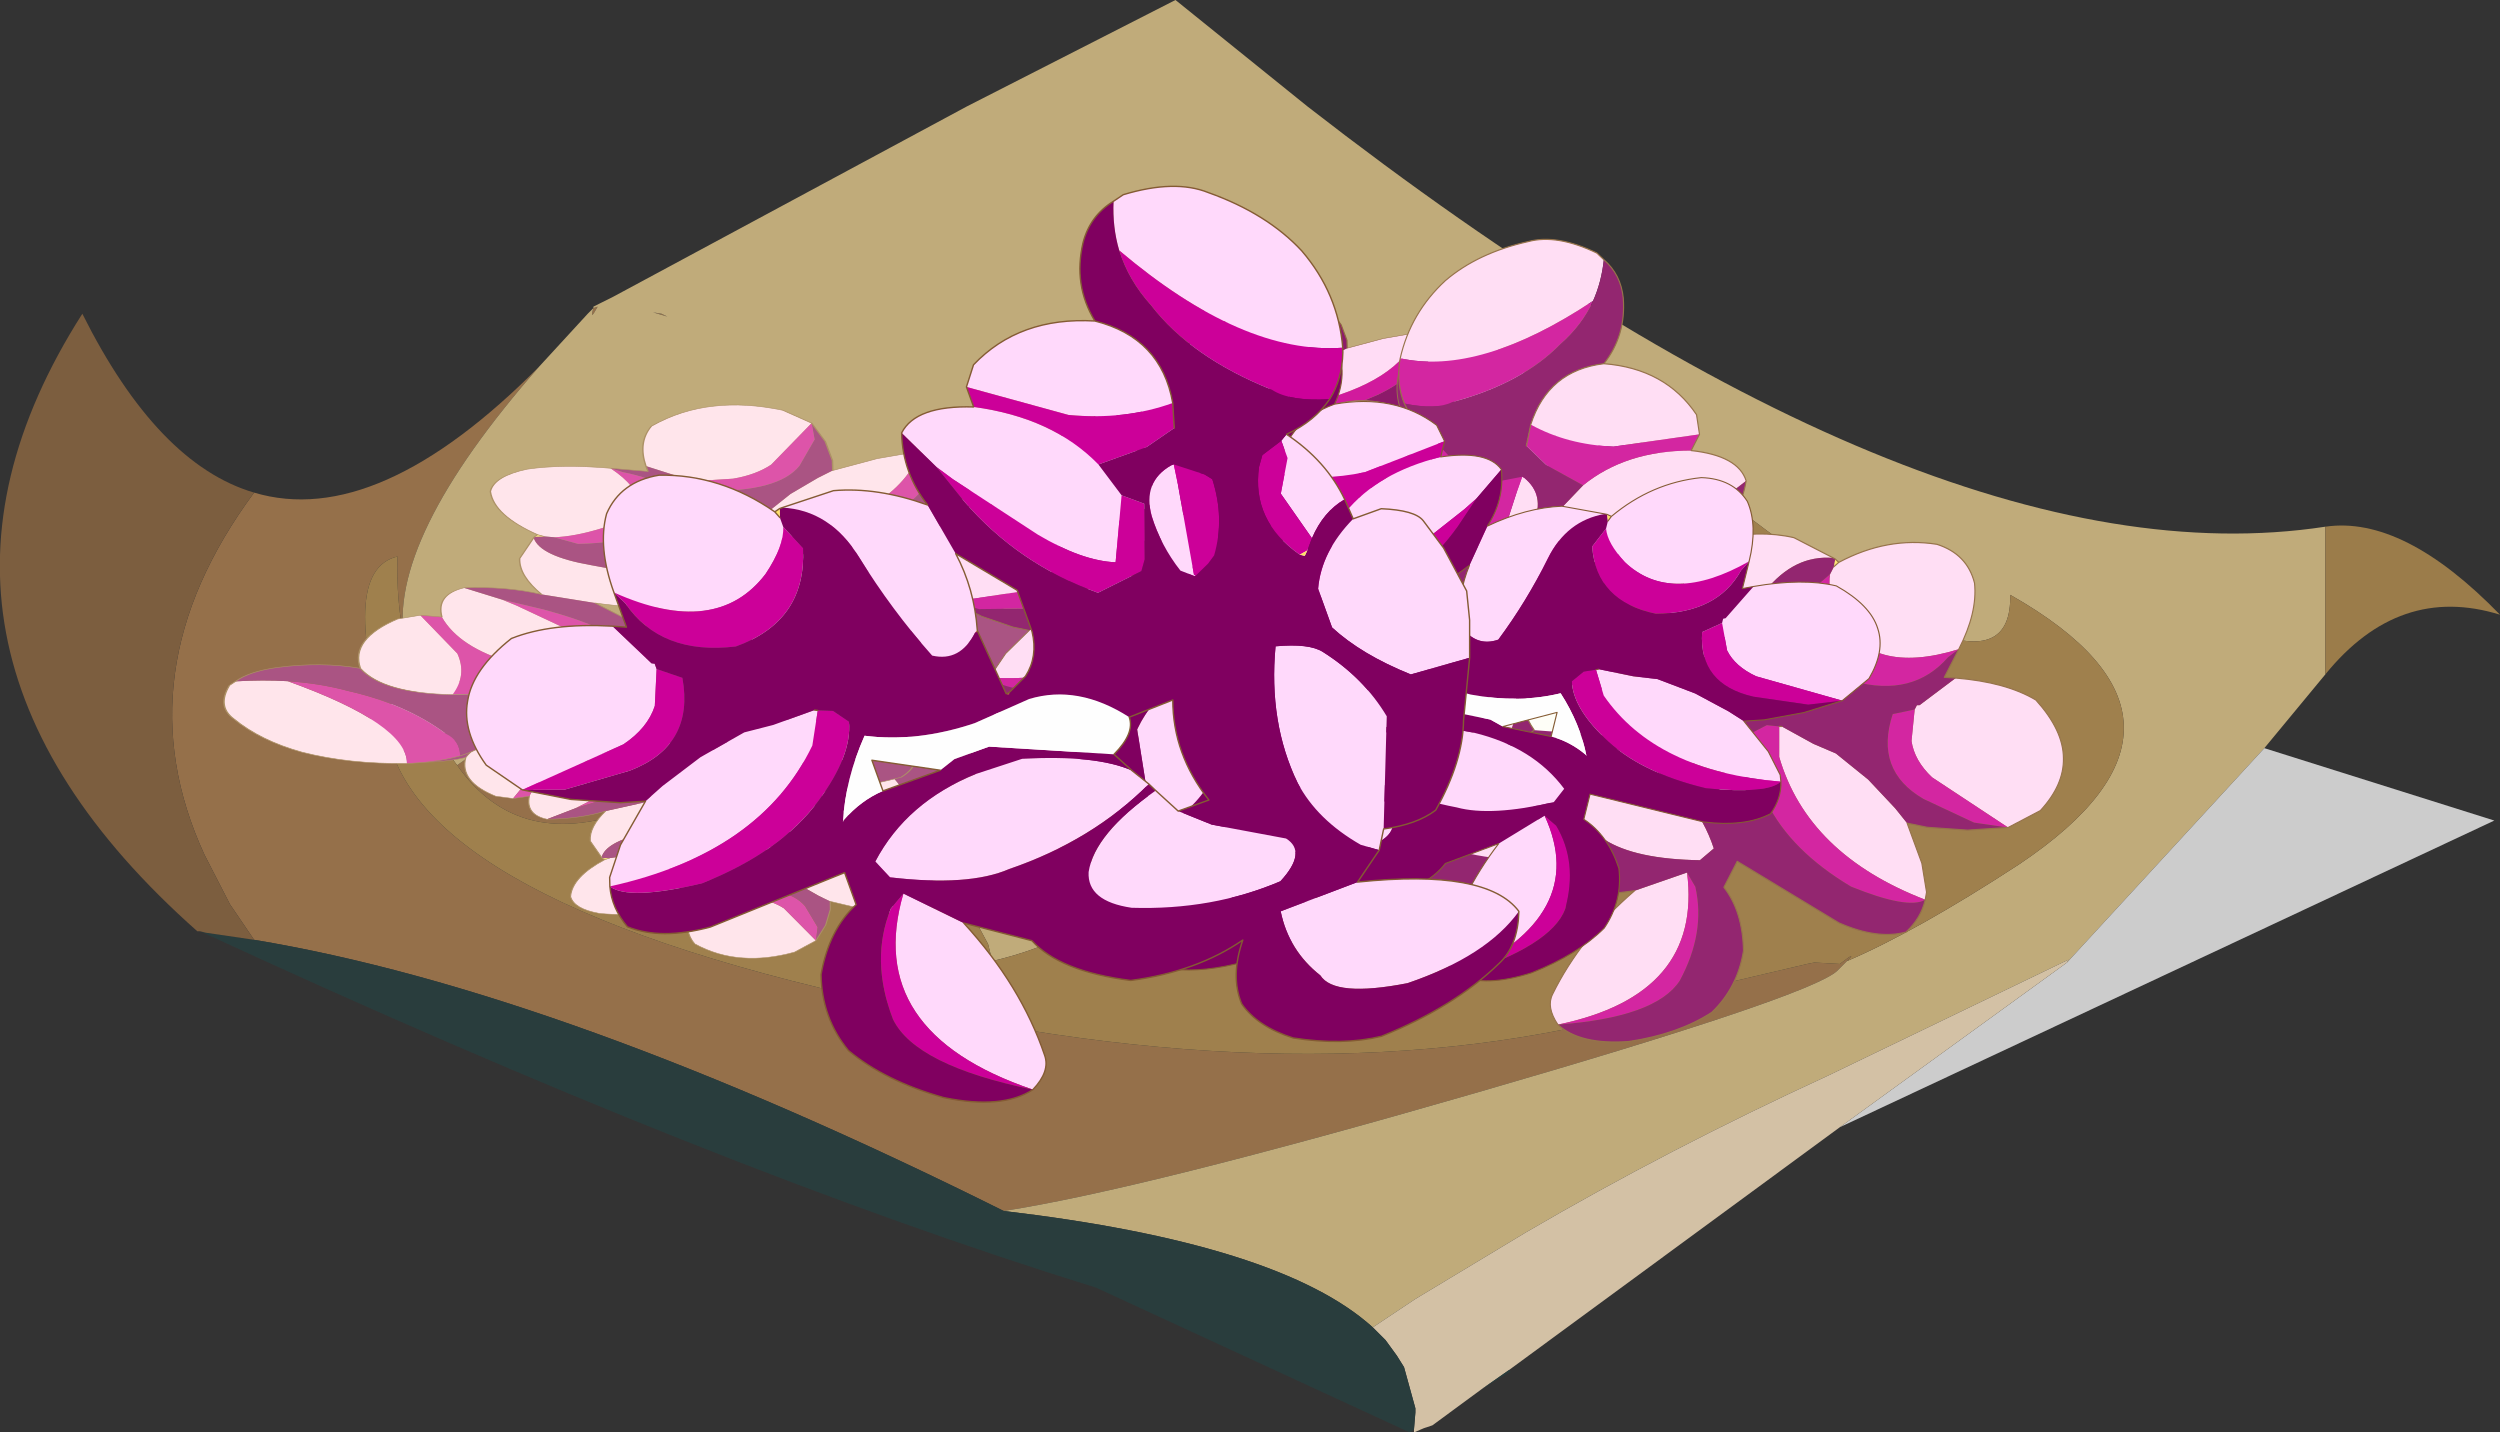 <?xml version="1.0"?>
<svg xmlns="http://www.w3.org/2000/svg" xmlns:xlink="http://www.w3.org/1999/xlink" width="88.05px" height="50.45px"><rect width="100%" height="100%" fill="#333333" stroke="none"/><g transform="matrix(1, 0, 0, 1, -152.15, -172.25)"><use xlink:href="#object-0" width="88.05" height="50.45" transform="matrix(1, 0, 0, 1, 152.15, 172.25)"/><use xlink:href="#object-1" width="54.8" height="39.5" transform="matrix(0.007, 0.318, 0.859, -0.02, 180.5, 182.15)"/><use xlink:href="#object-6" width="54.8" height="39.5" transform="matrix(0.009, 0.391, 1.056, -0.024, 158, 185.9)"/><use xlink:href="#object-11" width="54.8" height="39.5" transform="matrix(-0.799, -0.166, -0.175, 0.842, 230.25, 184.05)"/><use xlink:href="#object-16" width="54.8" height="39.5" transform="matrix(0.998, -0.062, 0.062, 0.998, 164.7, 178.9)"/></g><defs><g transform="matrix(1, 0, 0, 1, -152.15, -172.25)" id="object-0"><path fill-rule="evenodd" fill="#95704a" stroke="none" d="M172.85 183.3L173.05 183.1L172.85 183.3M161.1 189.6Q165.45 190.9 171.15 185.15Q165.75 191.3 166.4 194.85Q166.1 193.4 166.15 191.85Q164 192.35 165.9 198.55Q167.75 204.7 186.45 208.2Q201.8 211.1 213.25 206.8L215.8 206.2L216.05 206.15L216.95 206.2Q217.6 205.7 217.2 206.1L216.85 206.45Q215.85 207.35 204.1 210.75Q192.35 214.15 187.5 214.9Q171.95 207.15 161.1 205.35L160.25 204.1L159.35 202.35Q156.4 195.95 161.1 189.6M173.05 183.1L173.2 183.05Q172.9 183.6 173.05 183.1M175.65 183.4L175.15 183.25L175.45 183.3L175.65 183.4M166.55 195.55L166.7 195.7L167.25 196.1Q168.25 197.1 168 198.55L167.95 198.8Q167 197.25 166.55 195.55M168.25 199.2Q170.75 197.35 173.75 198.4L174.4 199.5L174.6 200.7Q170.45 202.35 168.25 199.2M187.15 200.55Q187.2 194.25 190.95 197.55Q194.65 200.85 192 196.45Q200.9 207.05 187.15 200.55"/><path fill-rule="evenodd" fill="#c0ab7a" stroke="none" d="M173.05 183.1L173.05 183.05L173.25 182.95L173.75 182.7L186.2 176L193.55 172.25L198.2 176Q220 192.95 234.05 190.8L234.05 196L231.9 198.6L224.95 206.15L225 206.05L216.5 210.15Q210.95 212.7 205.9 215.65L202 218L200.5 219Q197.25 216.05 187.5 214.9Q192.35 214.15 204.1 210.75Q215.85 207.35 216.85 206.45L217.2 206.1Q219.65 205.05 223.25 202.7Q230.8 197.65 222.95 193.2Q223.05 197.8 212.5 189.5Q201.95 181.2 192 196.45Q194.65 200.85 190.95 197.55Q187.2 194.25 187.15 200.55Q193.95 204.45 187.1 206.1L186.95 205.5L186.6 204.85L186.3 204.45Q183.65 203.6 180.85 204.1Q181.5 203.55 181.8 202.7L182 202Q182.05 201.4 181.65 200.95L181.2 200.3Q177.9 199.2 174.55 200.85L174.6 200.7L174.4 199.5L173.75 198.4Q170.75 197.35 168.25 199.2L167.95 198.8L168 198.55Q168.25 197.1 167.25 196.1L166.7 195.7L166.55 195.55L166.4 194.95L166.4 194.85Q165.75 191.3 171.15 185.15L172.85 183.3L173.05 183.1Q172.9 183.6 173.2 183.05L173.05 183.1M175.65 183.4L175.45 183.3L175.15 183.25L175.65 183.4"/><path fill-rule="evenodd" fill="#9b7c4a" stroke="none" d="M234.05 190.8Q236.8 190.4 240.2 193.9Q236.65 192.8 234.05 196L234.05 190.8"/><path fill-rule="evenodd" fill="#cccccc" stroke="none" d="M231.9 198.6L240 201.15L216.95 211.95L224.95 206.15L231.9 198.6"/><path fill-rule="evenodd" fill="#d3c1a5" stroke="none" d="M216.95 211.95L205.3 220.5L204.3 221.2L202.6 222.45L202.3 222.55L201.95 222.7L201.95 222.6L202 222L202 221.85L201.6 220.4L201.35 220L200.95 219.45L200.5 219L202 218L205.9 215.65Q210.95 212.7 216.5 210.15L225 206.05L224.95 206.15L216.95 211.95"/><path fill-rule="evenodd" fill="#293d3d" stroke="none" d="M205.3 220.5L205.35 220.55L204.3 221.2L205.3 220.5M201.95 222.6L201.8 222.7L190.75 217.6Q177.35 213.45 159.2 205.05L159.4 205.1L161.1 205.35Q171.95 207.15 187.5 214.9Q197.25 216.05 200.5 219L200.95 219.45L201.35 220L201.6 220.4L202 221.85L202 222L201.95 222.6"/><path fill-rule="evenodd" fill="#7c5e3f" stroke="none" d="M159.2 205.05L159.1 205.05Q147.65 194.9 155.05 183.3Q157.7 188.6 161.1 189.6Q156.4 195.95 159.35 202.35L160.25 204.1L161.1 205.35L159.4 205.1L159.2 205.05"/><path fill-rule="evenodd" fill="#9f804d" stroke="none" d="M217.2 206.1Q217.6 205.7 216.95 206.2L216.05 206.15L215.8 206.2L213.25 206.8Q201.8 211.1 186.45 208.2Q167.75 204.7 165.9 198.55Q164 192.35 166.15 191.85Q166.1 193.4 166.4 194.85L166.4 194.95L166.55 195.55Q167 197.25 167.95 198.8L168.25 199.2Q170.45 202.35 174.6 200.7L174.55 200.85Q177.9 199.2 181.2 200.3L181.65 200.95Q182.05 201.4 182 202L181.8 202.7Q181.5 203.55 180.85 204.1Q183.65 203.6 186.3 204.45L186.6 204.85L186.95 205.5L187.1 206.1Q193.95 204.45 187.15 200.55Q200.9 207.05 192 196.45Q201.95 181.2 212.5 189.5Q223.05 197.8 222.95 193.2Q230.8 197.65 223.25 202.7Q219.65 205.05 217.2 206.1"/></g><g transform="matrix(1, 0, 0, 1, -0.45, -0.1)" id="object-1"><use xlink:href="#object-2" width="34.75" height="31" transform="matrix(-0.78, -0.212, -0.228, 0.726, 55.25, 12.45)"/><use xlink:href="#object-4" width="34.75" height="31" transform="matrix(0.959, -0.28, 0.28, 0.959, 0.45, 9.85)"/></g><g transform="matrix(1, 0, 0, 1, 0, 0)" id="object-2"><use xlink:href="#object-3" width="34.75" height="31" transform="matrix(1, 0, 0, 1, 0, 0)"/></g><g transform="matrix(1, 0, 0, 1, 0, 0)" id="object-3"><path fill-rule="evenodd" fill="#ffdcf5" stroke="none" d="M30.25 13.65L29.75 11.8L30.4 10.7L30.4 10.05L30.65 9.9Q31.65 11.25 31.8 12.75Q30.95 12.9 30.25 13.65M33.55 7.7Q30.15 6.75 27.3 1.8Q27.35 0.95 27.7 0.1L28.1 0Q30 0.1 30.95 0.95Q32.65 2.35 33.35 4Q34.05 5.85 33.55 7.7M25.65 3.85Q27.65 5.2 27.25 7.5Q25.45 7.5 23.65 6.65L20.6 4.5L21.1 3.85Q23.2 2.8 25.65 3.85M24.05 8.65L24.45 9.95L23.45 12.1Q22.35 11.65 21.2 10.25L19.05 7.4L18.65 6.8L17.9 5.25Q18.7 4.5 20.6 5.25Q23.1 6.55 24.05 8.65M17.9 7.95L18.25 9.9Q18.45 11.3 18.05 12.7L17.95 12.75Q17.1 13.55 16.25 13Q15.45 11 15 8.85Q14.6 6.95 13.05 6.3L14.95 6.35Q16.45 6.75 17.9 7.95M12.85 6.6L12.85 6.9L12.85 6.95Q12.65 7.6 11.7 8.3Q9.3 9.85 6.45 7.1L6.7 7.6L6.45 7.1Q6.45 5.4 7.15 4.4Q8 3.5 9.35 3.75Q11.4 4.45 12.75 6.35L12.85 6.6M6 8.2L6.85 9.9L6.95 9.95L6.95 10.15L6.45 11.35Q5.95 12 4.95 12.25L1.05 12.55L0.15 11.3Q-0.25 9.9 0.3 8.95Q0.85 7.95 2.5 7.4Q4 7.35 6 8.2M5 14.4L5.75 14.1L7.35 13.6L9.1 13.3L10.15 13.4L10.55 13.4L11.7 13.4L11.8 13.45L11.2 14.55Q8.2 17.5 2.8 16.8L2.9 16.5L3.65 15.55L5 14.4M12.45 20.55L14.1 22.25Q15.25 25 15.2 27.6Q15.2 28.2 14.4 28.6Q9.45 24.65 12.45 20.55M32.65 28.5Q31.05 29.6 28.1 29.55Q25.5 29.15 25.3 28.25Q24.55 27.05 24.75 25.65L27.65 25.6Q32.1 26.7 32.65 28.5M28.75 24.8L28.2 24.4Q27.05 23.05 26.85 21.6Q26.6 19.25 27.75 16.8Q28.9 17.1 29.25 17.55Q30.3 18.9 30.6 20.45L29.15 24.15L28.75 24.8M34.05 19.5L31.9 19.35Q30.5 18.1 29.85 16.85L29.85 15.4Q30.4 14.2 31.85 13.5L32.9 13.5Q34 13.95 34.15 14.4L34.5 15.55L34.75 17.25L34.5 18.25L34.05 19.5M26.55 9.55L26.45 10.25L25.9 13.45L25.95 13.5L25.9 13.5L25.5 13.15Q25.15 12.1 25.2 11Q25.3 9.75 26.45 9.55L26.55 9.55M21.5 19.2L21.9 19.85Q19.35 21.05 16.25 21Q14.7 21.1 12.2 19.85L11.9 19.15Q13.65 17.55 16.3 17.45L18 17.5Q20.5 18.25 21.5 19.2M22.05 20.15L22.55 21.1L23.5 21.95L25.8 23.3Q26.35 24 25.1 24.65Q22.5 24.8 19.85 23.75Q18.45 23 18.85 22.05Q19.5 20.85 22.05 20.15"/><path fill-rule="evenodd" fill="#d11a9d" stroke="none" d="M30.4 10.05L30.4 10.7L29.75 11.8L30.25 13.65L29.95 14L29.65 14.05Q28.45 12.35 29.35 10.65L29.6 10.3L30.4 10.05M32.5 9.25Q31.15 8.85 30.7 8.25Q28.4 6.2 27.7 4Q27.25 2.9 27.3 1.8Q30.15 6.75 33.55 7.7L33.5 7.85Q33.15 8.75 32.5 9.25M27.25 7.5L27 8.35L25.85 8.65L24.05 8.65Q23.1 6.55 20.6 5.25L20.6 4.5L23.65 6.65Q25.45 7.5 27.25 7.5M24.45 9.95L25.1 10.5L24.45 12.35L24.2 12.7L22.5 12.9Q20.2 11 19.15 8.25L18.65 6.8L19.05 7.4L21.2 10.25Q22.35 11.65 23.45 12.1L24.45 9.95M12.85 6.95L13.25 7.9Q12.5 10.35 9.85 10.35Q7.25 9.75 6.7 7.6L6.45 7.1Q9.3 9.85 11.7 8.3Q12.65 7.6 12.85 6.95M6.95 10.15L7.7 10.75Q7.3 13.15 4.85 13.2L2.45 13.05L1.05 12.55L4.95 12.25Q5.95 12 6.45 11.35L6.95 10.15M11.8 13.45L12.3 13.65L12.7 14.2Q12.4 15.35 10.75 16.45Q8.9 17.7 5.9 17.8Q3.25 17.5 2.8 16.8Q8.2 17.5 11.2 14.55L11.8 13.45M14.4 28.6Q10.8 26.4 10.6 24.6Q10.55 22.35 11.85 20.9L12.45 20.55Q9.45 24.65 14.4 28.6M25.95 13.5L25.9 13.45L26.45 10.25L26.55 9.55L27.45 10.25L27.65 10.5Q27.6 11.95 26.8 13.05L26.5 13.25L25.95 13.5"/><path fill-rule="evenodd" fill="#8d1a6a" stroke="none" d="M30.25 13.65Q30.95 12.9 31.8 12.75L31.85 13.5Q30.4 14.2 29.85 15.4L29.85 16.85Q30.5 18.1 31.9 19.35L34.05 19.5L33.1 21.5Q32.6 22.85 31.1 24.15Q30.3 24.4 29.15 24.15L30.6 20.45Q30.3 18.9 29.25 17.55Q28.9 17.1 27.75 16.8Q26.6 19.25 26.85 21.6Q27.05 23.05 28.2 24.4L28.75 24.8L27.65 25.6L24.75 25.65Q24.55 27.05 25.3 28.25Q25.5 29.15 28.1 29.55Q31.05 29.6 32.65 28.5Q32.2 29.65 31.35 30Q29.35 30.9 26.6 31Q25.2 30.85 23.65 30Q22.6 29.2 22.35 28.25Q22.3 27.2 23.15 26.15Q21.25 26.65 18.95 26.15Q16.7 25 16.15 23.65L14.1 22.25L12.45 20.55L11.85 20.9Q10.55 22.35 10.6 24.6Q10.8 26.4 14.4 28.6Q13.15 28.9 11.35 27.8Q9.6 26.55 8.75 25.1Q8.25 23.7 8.75 22.25Q9.55 20.85 10.75 20.35L10.75 19.15L5.65 19.35Q3.85 19.2 2.9 18.35Q2.6 17.55 2.8 16.8Q3.25 17.5 5.9 17.8Q8.9 17.7 10.75 16.45Q12.4 15.35 12.7 14.2L12.3 13.65L11.8 13.45L11.7 13.4L10.55 13.4L10.15 13.4L9.1 13.3L7.35 13.6L5.75 14.1L5 14.4L4.15 14.15L2.55 13.45L1.05 12.55L2.45 13.05L4.85 13.2Q7.3 13.15 7.7 10.75L6.95 10.15L6.95 9.95L6.85 9.9L6 8.2L6.45 8.4L6.45 7.1L6.7 7.6Q7.25 9.75 9.85 10.35Q12.5 10.35 13.25 7.9L12.85 6.95L12.85 6.9L12.85 6.6L12.95 6.3L13.05 6.3Q14.6 6.95 15 8.85Q15.45 11 16.25 13Q17.1 13.55 17.95 12.75L18.05 12.75L18.25 15.15L18.3 15.2L18.35 15.2L18.35 15.15L19.1 14.8Q19.75 14.3 19.85 13.4L19.85 11.85L18.25 9.9L17.9 7.95Q17.45 6.6 17.9 5.25L18.65 6.8L19.15 8.25Q20.2 11 22.5 12.9L24.2 12.7L24.45 12.35L25.1 10.5L24.45 9.95L24.05 8.65L25.85 8.65L27 8.35L27.25 7.5Q27.65 5.2 25.65 3.85Q25.35 2.4 26.2 1.1Q26.75 0.3 27.7 0.1Q27.35 0.95 27.3 1.8Q27.25 2.9 27.7 4Q28.4 6.2 30.7 8.25Q31.15 8.85 32.5 9.25Q31.75 9.8 30.65 9.9L30.4 10.05L29.6 10.3L29.35 10.65Q28.45 12.35 29.65 14.05L29.8 14.15L29.95 14L30.25 13.65M26.55 9.55L26.45 9.55Q25.3 9.75 25.2 11Q25.15 12.1 25.5 13.15L25.9 13.5L25.95 13.5L26.5 13.25L26.8 13.05Q27.6 11.95 27.65 10.5L27.45 10.25L26.55 9.55M21.1 18.45L21.5 19.2Q20.5 18.25 18 17.5L16.3 17.45Q13.65 17.55 11.9 19.15L12.2 19.85Q14.7 21.1 16.25 21Q19.35 21.05 21.9 19.85L22.05 20.15Q19.5 20.85 18.85 22.05Q18.45 23 19.85 23.75Q22.5 24.8 25.1 24.65Q26.35 24 25.8 23.3L23.5 21.95L22.55 21.1L23.7 21.1Q23.05 19.15 23.7 17.35L22.05 17.4Q20.75 15.7 18.95 15.6L16.85 15.75Q14.7 15.7 13.05 14.85Q11.9 16.05 11.3 17.45L11.35 17.4Q12.15 16.95 13 16.9L15.15 16.9L15.75 16.7L17.05 16.7L21.1 18.45"/><path fill-rule="evenodd" fill="#ffe570" stroke="none" d="M29.65 14.05L29.95 14L29.8 14.15L29.65 14.05M12.95 6.3L12.85 6.6L12.75 6.35L12.95 6.3"/><path fill-rule="evenodd" fill="#cd8249" stroke="none" d="M18.35 15.15L18.35 15.2L18.3 15.2L18.25 15.15L18.3 15.15L18.35 15.15M18.05 12.75L17.95 12.75L18.05 12.7L18.05 12.75"/><path fill-rule="evenodd" fill="#fefef8" stroke="none" d="M22.05 17.4Q22.05 18 21.1 18.45L17.05 16.7L15.75 16.7L15.15 16.9L13 15.75L13 16.9Q12.15 16.95 11.35 17.4L11.3 17.45Q11.9 16.05 13.05 14.85Q14.7 15.7 16.85 15.75L18.95 15.6Q20.75 15.7 22.05 17.4"/><path fill="none" stroke="#906b41" stroke-width="0.05" stroke-linecap="round" stroke-linejoin="round" d="M31.8 12.75Q31.65 11.25 30.65 9.9Q31.75 9.8 32.5 9.25Q33.15 8.75 33.5 7.85L33.55 7.7Q34.05 5.85 33.35 4Q32.65 2.35 30.95 0.95Q30 0.1 28.1 0L27.7 0.1Q26.75 0.3 26.2 1.1Q25.35 2.4 25.65 3.85Q27.65 5.2 27.25 7.5L27 8.35M17.9 5.25Q17.45 6.6 17.9 7.95Q16.45 6.75 14.95 6.35L13.05 6.3L12.95 6.3L12.75 6.35L12.85 6.6M18.25 9.9L19.85 11.85L19.85 13.4Q19.75 14.3 19.1 14.8L18.35 15.15L18.3 15.15L18.25 15.15L18.05 12.75L18.05 12.7Q18.45 11.3 18.25 9.9M6.45 7.1L6.45 8.4L6 8.2Q4 7.35 2.5 7.4Q0.85 7.95 0.3 8.95Q-0.25 9.9 0.15 11.3L1.05 12.55L2.55 13.45L4.15 14.15L5 14.4L3.65 15.55L2.9 16.5L2.8 16.8Q2.6 17.55 2.9 18.35Q3.85 19.2 5.65 19.35L10.75 19.15L10.75 20.35Q9.55 20.85 8.75 22.25Q8.25 23.7 8.75 25.1Q9.6 26.55 11.35 27.8Q13.15 28.9 14.4 28.6Q15.2 28.2 15.2 27.6Q15.25 25 14.1 22.25L16.15 23.65Q16.7 25 18.95 26.15Q21.25 26.65 23.15 26.15Q22.3 27.2 22.35 28.25Q22.6 29.2 23.65 30Q25.2 30.85 26.6 31Q29.35 30.9 31.35 30Q32.2 29.65 32.65 28.5Q32.1 26.7 27.65 25.6L28.75 24.8L29.15 24.15Q30.3 24.4 31.1 24.15Q32.6 22.85 33.1 21.5L34.05 19.5L34.5 18.25L34.75 17.25L34.5 15.55L34.15 14.4Q34 13.95 32.9 13.5L31.85 13.5L31.8 12.75M11.7 13.4L11.8 13.45M20.6 5.25L20.6 4.5L21.1 3.85Q23.2 2.8 25.65 3.85M20.6 5.25Q18.7 4.5 17.9 5.25M22.05 17.4Q22.05 18 21.1 18.45L21.5 19.2L21.9 19.85L22.05 20.15L22.55 21.1L23.7 21.1Q23.05 19.15 23.7 17.35L22.05 17.4M13 16.9L13 15.75L15.15 16.9L13 16.9M12.75 6.35Q11.4 4.45 9.35 3.75Q8 3.5 7.15 4.4Q6.45 5.4 6.45 7.1"/></g><g transform="matrix(1, 0, 0, 1, 0, 0)" id="object-4"><use xlink:href="#object-5" width="34.75" height="31" transform="matrix(1, 0, 0, 1, 0, 0)"/></g><g transform="matrix(1, 0, 0, 1, 0, 0)" id="object-5"><path fill-rule="evenodd" fill="#ffdcf5" stroke="none" d="M30.25 13.65L29.75 11.8L30.4 10.7L30.4 10.05L30.65 9.9Q31.65 11.25 31.8 12.75Q30.95 12.9 30.25 13.65M33.55 7.7Q30.15 6.75 27.3 1.8Q27.35 0.95 27.7 0.1L28.1 0Q30 0.1 30.95 0.95Q32.65 2.35 33.35 4Q34.05 5.85 33.55 7.7M25.65 3.85Q27.65 5.2 27.25 7.5Q25.45 7.5 23.65 6.65L20.6 4.5L21.1 3.85Q23.2 2.8 25.65 3.85M24.05 8.65L24.45 9.95L23.45 12.1Q22.35 11.65 21.2 10.25L19.05 7.4L18.65 6.8L17.9 5.25Q18.7 4.5 20.6 5.25Q23.1 6.55 24.05 8.65M17.9 7.95L18.25 9.9Q18.45 11.3 18.05 12.7L17.95 12.75Q17.1 13.55 16.25 13Q15.45 11 15 8.85Q14.6 6.95 13.05 6.3L14.95 6.35Q16.45 6.75 17.9 7.95M12.85 6.6L12.85 6.9L12.85 6.95Q12.65 7.6 11.7 8.3Q9.3 9.85 6.45 7.1L6.7 7.6L6.45 7.1Q6.45 5.4 7.15 4.4Q8 3.5 9.35 3.75Q11.4 4.45 12.75 6.35L12.85 6.6M6 8.2L6.85 9.9L6.95 9.95L6.95 10.15L6.45 11.35Q5.95 12 4.95 12.25L1.05 12.55L0.15 11.3Q-0.25 9.9 0.3 8.95Q0.85 7.95 2.5 7.4Q4 7.35 6 8.2M5 14.4L5.75 14.1L7.35 13.6L9.1 13.3L10.15 13.4L10.55 13.4L11.7 13.4L11.8 13.45L11.2 14.55Q8.2 17.5 2.8 16.8L2.9 16.5L3.65 15.55L5 14.4M12.45 20.55L14.1 22.25Q15.25 25 15.2 27.6Q15.2 28.2 14.4 28.6Q9.45 24.65 12.45 20.55M32.65 28.5Q31.05 29.6 28.1 29.55Q25.5 29.15 25.3 28.25Q24.55 27.05 24.75 25.65L27.65 25.6Q32.1 26.7 32.65 28.5M28.75 24.8L28.2 24.4Q27.05 23.05 26.85 21.6Q26.6 19.25 27.75 16.8Q28.9 17.1 29.25 17.55Q30.3 18.9 30.6 20.45L29.15 24.15L28.75 24.8M34.05 19.5L31.9 19.35Q30.5 18.1 29.85 16.85L29.85 15.4Q30.4 14.2 31.85 13.5L32.9 13.5Q34 13.95 34.15 14.4L34.5 15.55L34.75 17.25L34.5 18.25L34.05 19.5M26.55 9.55L26.45 10.25L25.9 13.45L25.95 13.5L25.9 13.5L25.5 13.15Q25.15 12.1 25.2 11Q25.3 9.75 26.45 9.55L26.55 9.55M21.5 19.2L21.9 19.85Q19.35 21.05 16.25 21Q14.7 21.1 12.2 19.85L11.9 19.15Q13.65 17.55 16.3 17.45L18 17.5Q20.5 18.25 21.5 19.2M22.05 20.15L22.55 21.1L23.5 21.95L25.8 23.3Q26.35 24 25.1 24.65Q22.5 24.8 19.85 23.75Q18.45 23 18.85 22.05Q19.5 20.85 22.05 20.15"/><path fill-rule="evenodd" fill="#d11a9d" stroke="none" d="M30.4 10.05L30.4 10.7L29.75 11.8L30.25 13.65L29.95 14L29.65 14.05Q28.45 12.35 29.35 10.65L29.6 10.3L30.4 10.05M32.5 9.25Q31.15 8.85 30.7 8.25Q28.4 6.2 27.7 4Q27.25 2.9 27.3 1.8Q30.15 6.75 33.55 7.7L33.5 7.85Q33.15 8.75 32.5 9.25M27.25 7.5L27 8.35L25.85 8.65L24.05 8.65Q23.1 6.55 20.6 5.25L20.6 4.5L23.65 6.65Q25.45 7.5 27.25 7.5M24.45 9.95L25.1 10.5L24.45 12.35L24.2 12.7L22.5 12.9Q20.2 11 19.15 8.25L18.65 6.8L19.05 7.4L21.2 10.25Q22.35 11.65 23.45 12.1L24.45 9.95M12.85 6.95L13.25 7.9Q12.5 10.35 9.85 10.35Q7.25 9.75 6.7 7.6L6.45 7.1Q9.3 9.85 11.7 8.3Q12.65 7.6 12.85 6.95M6.95 10.15L7.7 10.75Q7.3 13.15 4.85 13.2L2.45 13.05L1.05 12.55L4.95 12.25Q5.95 12 6.45 11.35L6.95 10.15M11.8 13.45L12.3 13.65L12.7 14.2Q12.4 15.35 10.75 16.45Q8.9 17.7 5.9 17.8Q3.25 17.5 2.8 16.8Q8.2 17.5 11.2 14.55L11.8 13.45M14.4 28.6Q10.8 26.4 10.6 24.6Q10.55 22.35 11.85 20.9L12.45 20.55Q9.45 24.65 14.4 28.6M25.95 13.5L25.9 13.45L26.45 10.25L26.55 9.55L27.45 10.25L27.65 10.5Q27.6 11.95 26.8 13.05L26.5 13.25L25.95 13.5"/><path fill-rule="evenodd" fill="#8d1a6a" stroke="none" d="M30.25 13.65Q30.95 12.9 31.8 12.75L31.85 13.5Q30.4 14.2 29.85 15.4L29.85 16.85Q30.5 18.1 31.9 19.35L34.05 19.5L33.1 21.5Q32.6 22.85 31.1 24.15Q30.3 24.4 29.15 24.15L30.6 20.45Q30.3 18.9 29.25 17.55Q28.9 17.1 27.75 16.8Q26.6 19.25 26.85 21.6Q27.05 23.05 28.2 24.4L28.75 24.8L27.65 25.6L24.75 25.65Q24.55 27.05 25.3 28.25Q25.5 29.15 28.1 29.55Q31.05 29.6 32.65 28.5Q32.2 29.65 31.35 30Q29.35 30.9 26.6 31Q25.2 30.85 23.65 30Q22.6 29.2 22.35 28.25Q22.3 27.2 23.15 26.15Q21.25 26.65 18.95 26.15Q16.7 25 16.15 23.65L14.1 22.25L12.45 20.55L11.85 20.9Q10.55 22.35 10.6 24.6Q10.8 26.4 14.4 28.6Q13.15 28.9 11.35 27.8Q9.6 26.55 8.75 25.1Q8.25 23.7 8.75 22.25Q9.55 20.85 10.75 20.35L10.75 19.15L5.65 19.35Q3.85 19.2 2.9 18.35Q2.6 17.55 2.8 16.8Q3.25 17.5 5.9 17.8Q8.9 17.7 10.75 16.45Q12.4 15.35 12.7 14.2L12.3 13.65L11.8 13.45L11.7 13.4L10.55 13.4L10.15 13.4L9.1 13.3L7.35 13.6L5.75 14.1L5 14.4L4.15 14.15L2.55 13.45L1.05 12.55L2.45 13.05L4.85 13.2Q7.3 13.15 7.7 10.75L6.95 10.15L6.95 9.95L6.85 9.9L6 8.2L6.45 8.4L6.45 7.1L6.7 7.6Q7.25 9.75 9.85 10.35Q12.5 10.35 13.25 7.9L12.85 6.95L12.85 6.9L12.85 6.6L12.95 6.3L13.05 6.3Q14.6 6.95 15 8.85Q15.45 11 16.25 13Q17.1 13.55 17.95 12.75L18.05 12.75L18.25 15.15L18.3 15.2L18.35 15.2L18.35 15.15L19.1 14.8Q19.75 14.3 19.85 13.4L19.85 11.85L18.25 9.9L17.9 7.95Q17.45 6.6 17.9 5.25L18.65 6.8L19.15 8.25Q20.2 11 22.5 12.9L24.2 12.7L24.45 12.35L25.1 10.5L24.45 9.95L24.05 8.65L25.85 8.65L27 8.35L27.25 7.5Q27.65 5.2 25.65 3.85Q25.35 2.4 26.2 1.1Q26.75 0.3 27.7 0.1Q27.35 0.95 27.3 1.8Q27.25 2.9 27.7 4Q28.4 6.2 30.7 8.25Q31.15 8.85 32.5 9.25Q31.75 9.8 30.65 9.9L30.4 10.05L29.6 10.3L29.35 10.65Q28.45 12.35 29.65 14.05L29.8 14.15L29.95 14L30.25 13.65M26.55 9.55L26.45 9.55Q25.3 9.75 25.2 11Q25.15 12.1 25.5 13.15L25.9 13.5L25.95 13.5L26.5 13.25L26.8 13.05Q27.6 11.95 27.65 10.5L27.45 10.25L26.55 9.55M21.1 18.45L21.5 19.2Q20.5 18.25 18 17.5L16.3 17.45Q13.65 17.55 11.9 19.15L12.2 19.85Q14.7 21.1 16.25 21Q19.35 21.05 21.9 19.85L22.05 20.15Q19.5 20.85 18.85 22.05Q18.45 23 19.85 23.75Q22.5 24.8 25.1 24.65Q26.35 24 25.8 23.3L23.5 21.95L22.55 21.1L23.7 21.1Q23.05 19.15 23.7 17.35L22.05 17.4Q20.75 15.7 18.95 15.6L16.85 15.75Q14.7 15.7 13.05 14.85Q11.9 16.05 11.3 17.45L11.35 17.4Q12.15 16.95 13 16.9L15.15 16.9L15.75 16.7L17.05 16.7L21.1 18.45"/><path fill-rule="evenodd" fill="#ffe570" stroke="none" d="M29.65 14.05L29.95 14L29.8 14.15L29.65 14.05M12.95 6.3L12.85 6.6L12.75 6.35L12.95 6.3"/><path fill-rule="evenodd" fill="#cd8249" stroke="none" d="M18.35 15.15L18.35 15.2L18.3 15.2L18.25 15.15L18.3 15.15L18.35 15.15M18.05 12.75L17.95 12.75L18.05 12.7L18.05 12.75"/><path fill-rule="evenodd" fill="#fefef8" stroke="none" d="M22.05 17.4Q22.05 18 21.1 18.45L17.05 16.7L15.75 16.7L15.15 16.9L13 15.75L13 16.9Q12.15 16.95 11.35 17.4L11.3 17.45Q11.9 16.05 13.05 14.85Q14.7 15.7 16.85 15.75L18.95 15.6Q20.75 15.7 22.05 17.4"/><path fill="none" stroke="#906b41" stroke-width="0.05" stroke-linecap="round" stroke-linejoin="round" d="M31.8 12.75Q31.65 11.25 30.65 9.9Q31.75 9.8 32.5 9.25Q33.15 8.75 33.5 7.85L33.55 7.7Q34.05 5.85 33.35 4Q32.65 2.35 30.95 0.95Q30 0.1 28.1 0L27.7 0.1Q26.75 0.3 26.2 1.1Q25.35 2.4 25.65 3.85Q27.65 5.2 27.25 7.5L27 8.35M17.9 5.25Q17.45 6.6 17.9 7.95Q16.45 6.75 14.95 6.35L13.05 6.3L12.95 6.3L12.75 6.35L12.85 6.6M18.25 9.9L19.85 11.85L19.85 13.4Q19.75 14.3 19.1 14.8L18.35 15.15L18.3 15.15L18.25 15.15L18.05 12.75L18.05 12.7Q18.45 11.3 18.25 9.9M6.45 7.1L6.45 8.4L6 8.2Q4 7.35 2.5 7.4Q0.85 7.95 0.3 8.95Q-0.25 9.9 0.15 11.3L1.05 12.55L2.55 13.45L4.15 14.15L5 14.4L3.65 15.55L2.9 16.5L2.8 16.8Q2.6 17.55 2.9 18.35Q3.85 19.2 5.65 19.35L10.75 19.15L10.75 20.35Q9.55 20.85 8.75 22.25Q8.25 23.7 8.75 25.1Q9.6 26.55 11.35 27.8Q13.15 28.9 14.4 28.6Q15.2 28.2 15.2 27.6Q15.25 25 14.1 22.25L16.15 23.65Q16.7 25 18.95 26.15Q21.25 26.65 23.15 26.15Q22.3 27.2 22.35 28.25Q22.6 29.2 23.65 30Q25.2 30.85 26.6 31Q29.35 30.9 31.35 30Q32.2 29.65 32.65 28.5Q32.1 26.7 27.65 25.6L28.75 24.8L29.15 24.15Q30.3 24.4 31.1 24.15Q32.6 22.85 33.1 21.5L34.05 19.5L34.5 18.25L34.75 17.25L34.5 15.55L34.15 14.4Q34 13.95 32.9 13.5L31.85 13.5L31.8 12.75M11.7 13.4L11.8 13.45M20.6 5.25L20.6 4.5L21.1 3.85Q23.2 2.8 25.65 3.85M20.6 5.25Q18.7 4.5 17.9 5.25M22.05 17.4Q22.05 18 21.1 18.45L21.5 19.2L21.9 19.85L22.05 20.15L22.55 21.1L23.7 21.1Q23.05 19.15 23.7 17.35L22.05 17.4M13 16.9L13 15.75L15.15 16.9L13 16.9M12.75 6.35Q11.4 4.45 9.35 3.75Q8 3.5 7.15 4.4Q6.45 5.4 6.45 7.1"/></g><g transform="matrix(1, 0, 0, 1, -0.45, -0.1)" id="object-6"><use xlink:href="#object-7" width="34.75" height="31" transform="matrix(-0.78, -0.212, -0.228, 0.726, 55.25, 12.45)"/><use xlink:href="#object-9" width="34.75" height="31" transform="matrix(0.959, -0.28, 0.28, 0.959, 0.45, 9.85)"/></g><g transform="matrix(1, 0, 0, 1, 0, 0)" id="object-7"><use xlink:href="#object-8" width="34.75" height="31" transform="matrix(1, 0, 0, 1, 0, 0)"/></g><g transform="matrix(1, 0, 0, 1, 0, 0)" id="object-8"><path fill-rule="evenodd" fill="#ffe5eb" stroke="none" d="M30.25 13.65L29.75 11.8L30.4 10.7L30.4 10.05L30.65 9.9Q31.65 11.25 31.8 12.75Q30.95 12.9 30.25 13.65M33.55 7.7Q30.15 6.75 27.3 1.8Q27.35 0.95 27.7 0.1L28.1 0Q30 0.1 30.95 0.95Q32.65 2.35 33.35 4Q34.05 5.85 33.55 7.7M25.65 3.85Q27.65 5.2 27.25 7.5Q25.45 7.5 23.65 6.65L20.6 4.5L21.1 3.85Q23.2 2.8 25.65 3.85M24.05 8.65L24.45 9.95L23.45 12.1Q22.35 11.65 21.2 10.25L19.05 7.4L18.65 6.8L17.9 5.25Q18.7 4.5 20.6 5.25Q23.1 6.55 24.05 8.65M17.9 7.95L18.25 9.9Q18.45 11.3 18.05 12.7L17.95 12.75Q17.1 13.55 16.25 13Q15.45 11 15 8.85Q14.6 6.95 13.05 6.3L14.95 6.35Q16.45 6.75 17.9 7.95M12.85 6.6L12.85 6.9L12.85 6.95Q12.65 7.6 11.7 8.3Q9.3 9.85 6.45 7.1L6.7 7.6L6.45 7.1Q6.45 5.4 7.15 4.4Q8 3.5 9.35 3.75Q11.4 4.45 12.75 6.35L12.85 6.6M6 8.2L6.85 9.9L6.95 9.95L6.95 10.15L6.45 11.35Q5.95 12 4.95 12.25L1.05 12.55L0.15 11.3Q-0.25 9.9 0.3 8.95Q0.85 7.95 2.5 7.4Q4 7.35 6 8.2M5 14.4L5.75 14.1L7.35 13.6L9.1 13.3L10.15 13.4L10.55 13.4L11.7 13.4L11.8 13.45L11.2 14.55Q8.2 17.5 2.8 16.8L2.9 16.5L3.65 15.55L5 14.4M12.45 20.55L14.1 22.25Q15.25 25 15.2 27.6Q15.2 28.2 14.4 28.6Q9.45 24.65 12.45 20.55M32.65 28.5Q31.05 29.6 28.1 29.55Q25.5 29.15 25.3 28.25Q24.55 27.05 24.75 25.65L27.65 25.6Q32.1 26.7 32.65 28.5M28.75 24.8L28.2 24.4Q27.05 23.05 26.85 21.6Q26.6 19.25 27.75 16.8Q28.9 17.1 29.25 17.55Q30.3 18.9 30.6 20.45L29.15 24.15L28.75 24.8M34.05 19.5L31.9 19.35Q30.5 18.1 29.85 16.85L29.85 15.4Q30.4 14.2 31.85 13.5L32.9 13.5Q34 13.95 34.15 14.4L34.5 15.55L34.75 17.25L34.5 18.25L34.05 19.5M26.55 9.55L26.45 10.25L25.9 13.45L25.95 13.5L25.9 13.5L25.5 13.15Q25.15 12.1 25.2 11Q25.3 9.75 26.45 9.55L26.55 9.55M21.5 19.2L21.9 19.85Q19.35 21.05 16.25 21Q14.7 21.1 12.2 19.85L11.9 19.15Q13.65 17.55 16.3 17.45L18 17.5Q20.5 18.25 21.5 19.2M22.05 20.15L22.55 21.1L23.5 21.95L25.8 23.3Q26.35 24 25.1 24.65Q22.5 24.8 19.85 23.75Q18.45 23 18.85 22.05Q19.5 20.85 22.05 20.15"/><path fill-rule="evenodd" fill="#dd54a9" stroke="none" d="M30.4 10.05L30.4 10.7L29.75 11.8L30.25 13.65L29.95 14L29.65 14.05Q28.45 12.35 29.35 10.65L29.6 10.3L30.4 10.05M32.5 9.25Q31.15 8.85 30.7 8.25Q28.4 6.2 27.7 4Q27.25 2.9 27.3 1.8Q30.15 6.75 33.55 7.7L33.5 7.85Q33.15 8.75 32.5 9.25M27.25 7.5L27 8.35L25.85 8.65L24.05 8.65Q23.1 6.55 20.6 5.25L20.6 4.5L23.65 6.65Q25.45 7.5 27.25 7.5M24.45 9.95L25.1 10.5L24.45 12.35L24.2 12.7L22.5 12.9Q20.2 11 19.15 8.25L18.65 6.8L19.05 7.4L21.2 10.25Q22.35 11.65 23.45 12.1L24.45 9.95M12.85 6.95L13.25 7.9Q12.5 10.35 9.85 10.35Q7.25 9.75 6.7 7.6L6.45 7.1Q9.3 9.85 11.7 8.3Q12.65 7.6 12.85 6.95M6.95 10.15L7.7 10.75Q7.3 13.15 4.85 13.2L2.45 13.05L1.05 12.55L4.95 12.25Q5.95 12 6.45 11.35L6.95 10.15M11.8 13.45L12.3 13.65L12.7 14.2Q12.4 15.35 10.75 16.45Q8.9 17.7 5.9 17.8Q3.25 17.5 2.8 16.8Q8.2 17.5 11.2 14.55L11.8 13.45M14.4 28.6Q10.8 26.4 10.6 24.6Q10.55 22.35 11.85 20.9L12.45 20.55Q9.45 24.65 14.4 28.6M25.95 13.5L25.9 13.45L26.45 10.25L26.55 9.55L27.45 10.25L27.65 10.5Q27.6 11.95 26.8 13.05L26.5 13.25L25.95 13.5"/><path fill-rule="evenodd" fill="#aa5483" stroke="none" d="M30.25 13.65Q30.95 12.9 31.8 12.75L31.85 13.5Q30.4 14.2 29.85 15.4L29.85 16.85Q30.5 18.1 31.9 19.35L34.05 19.5L33.1 21.5Q32.6 22.85 31.1 24.15Q30.3 24.4 29.15 24.15L30.6 20.45Q30.3 18.9 29.25 17.55Q28.9 17.1 27.75 16.8Q26.6 19.25 26.85 21.6Q27.05 23.05 28.2 24.4L28.75 24.8L27.65 25.6L24.75 25.65Q24.55 27.05 25.3 28.25Q25.5 29.15 28.1 29.55Q31.05 29.6 32.65 28.5Q32.2 29.65 31.35 30Q29.35 30.9 26.6 31Q25.2 30.85 23.65 30Q22.6 29.2 22.35 28.25Q22.3 27.2 23.15 26.15Q21.25 26.65 18.95 26.15Q16.7 25 16.15 23.65L14.1 22.25L12.45 20.55L11.85 20.9Q10.55 22.35 10.6 24.6Q10.8 26.4 14.4 28.6Q13.15 28.9 11.35 27.8Q9.6 26.55 8.75 25.1Q8.25 23.7 8.75 22.25Q9.55 20.85 10.75 20.35L10.75 19.15L5.65 19.35Q3.85 19.2 2.9 18.35Q2.6 17.55 2.8 16.8Q3.25 17.5 5.9 17.8Q8.9 17.7 10.75 16.45Q12.4 15.35 12.7 14.2L12.3 13.65L11.8 13.45L11.7 13.4L10.55 13.4L10.15 13.4L9.1 13.3L7.35 13.6L5.75 14.1L5 14.4L4.15 14.15L2.55 13.45L1.05 12.55L2.45 13.05L4.85 13.2Q7.3 13.15 7.7 10.75L6.95 10.15L6.95 9.95L6.85 9.9L6 8.2L6.45 8.4L6.45 7.1L6.7 7.6Q7.25 9.75 9.85 10.35Q12.5 10.35 13.25 7.9L12.85 6.95L12.85 6.9L12.85 6.6L12.95 6.3L13.05 6.3Q14.6 6.95 15 8.85Q15.45 11 16.25 13Q17.1 13.55 17.95 12.75L18.05 12.75L18.25 15.15L18.3 15.2L18.35 15.2L18.35 15.15L19.1 14.8Q19.75 14.3 19.85 13.4L19.85 11.85L18.25 9.9L17.9 7.95Q17.45 6.6 17.9 5.25L18.65 6.8L19.15 8.25Q20.2 11 22.5 12.9L24.2 12.7L24.45 12.35L25.1 10.5L24.45 9.95L24.05 8.65L25.85 8.65L27 8.35L27.25 7.5Q27.65 5.2 25.65 3.85Q25.35 2.4 26.2 1.1Q26.75 0.3 27.7 0.1Q27.35 0.95 27.3 1.8Q27.25 2.9 27.7 4Q28.4 6.2 30.7 8.25Q31.15 8.85 32.5 9.25Q31.75 9.8 30.65 9.9L30.4 10.05L29.6 10.3L29.35 10.65Q28.45 12.35 29.65 14.05L29.8 14.15L29.95 14L30.25 13.65M26.55 9.55L26.45 9.55Q25.3 9.75 25.2 11Q25.15 12.1 25.5 13.15L25.9 13.5L25.95 13.5L26.5 13.25L26.8 13.05Q27.6 11.95 27.65 10.5L27.45 10.25L26.55 9.55M21.1 18.45L21.5 19.2Q20.5 18.25 18 17.5L16.3 17.45Q13.65 17.55 11.9 19.15L12.2 19.85Q14.7 21.1 16.25 21Q19.35 21.05 21.9 19.85L22.05 20.15Q19.5 20.85 18.85 22.05Q18.45 23 19.85 23.75Q22.5 24.8 25.1 24.65Q26.35 24 25.8 23.3L23.5 21.95L22.55 21.1L23.7 21.1Q23.05 19.15 23.7 17.35L22.05 17.4Q20.75 15.7 18.95 15.6L16.85 15.75Q14.7 15.7 13.05 14.85Q11.9 16.05 11.3 17.45L11.35 17.4Q12.15 16.95 13 16.9L15.15 16.9L15.75 16.7L17.05 16.7L21.1 18.45"/><path fill-rule="evenodd" fill="#ffeb88" stroke="none" d="M29.65 14.05L29.95 14L29.8 14.15L29.65 14.05M12.95 6.3L12.85 6.6L12.75 6.35L12.95 6.3"/><path fill-rule="evenodd" fill="#daa16a" stroke="none" d="M18.35 15.15L18.35 15.2L18.3 15.2L18.25 15.15L18.3 15.15L18.35 15.15M18.05 12.75L17.95 12.75L18.05 12.7L18.05 12.75"/><path fill-rule="evenodd" fill="#fefeed" stroke="none" d="M22.05 17.4Q22.05 18 21.1 18.45L17.05 16.7L15.75 16.7L15.15 16.9L13 15.75L13 16.9Q12.15 16.95 11.35 17.4L11.3 17.45Q11.9 16.05 13.05 14.85Q14.7 15.7 16.85 15.75L18.95 15.6Q20.75 15.7 22.05 17.4"/><path fill="none" stroke="#ac9165" stroke-width="0.05" stroke-linecap="round" stroke-linejoin="round" d="M31.8 12.75Q31.65 11.25 30.65 9.9Q31.75 9.8 32.5 9.25Q33.15 8.75 33.5 7.85L33.55 7.7Q34.05 5.85 33.35 4Q32.65 2.35 30.95 0.95Q30 0.1 28.1 0L27.7 0.1Q26.75 0.3 26.2 1.1Q25.35 2.4 25.65 3.85Q27.65 5.2 27.25 7.5L27 8.35M17.9 5.25Q17.45 6.6 17.9 7.95Q16.45 6.75 14.95 6.35L13.05 6.3L12.95 6.3L12.75 6.35L12.85 6.6M18.25 9.9L19.85 11.85L19.85 13.4Q19.75 14.3 19.1 14.8L18.35 15.15L18.3 15.15L18.25 15.15L18.05 12.75L18.05 12.7Q18.45 11.3 18.25 9.9M6.45 7.1L6.45 8.4L6 8.2Q4 7.35 2.5 7.4Q0.85 7.95 0.3 8.95Q-0.25 9.9 0.15 11.3L1.05 12.55L2.55 13.45L4.15 14.15L5 14.4L3.65 15.55L2.9 16.5L2.8 16.8Q2.6 17.55 2.9 18.35Q3.85 19.2 5.65 19.35L10.75 19.15L10.75 20.35Q9.55 20.85 8.75 22.25Q8.25 23.7 8.75 25.1Q9.6 26.55 11.35 27.8Q13.15 28.9 14.4 28.6Q15.2 28.2 15.2 27.6Q15.25 25 14.1 22.25L16.15 23.65Q16.7 25 18.95 26.15Q21.25 26.65 23.15 26.15Q22.3 27.2 22.35 28.25Q22.6 29.2 23.65 30Q25.2 30.85 26.6 31Q29.35 30.9 31.35 30Q32.2 29.65 32.65 28.5Q32.1 26.7 27.65 25.6L28.75 24.8L29.15 24.15Q30.3 24.4 31.1 24.15Q32.6 22.85 33.1 21.5L34.05 19.5L34.5 18.25L34.75 17.25L34.5 15.55L34.15 14.4Q34 13.95 32.9 13.5L31.85 13.5L31.8 12.75M11.7 13.4L11.8 13.45M20.6 5.25L20.6 4.5L21.1 3.85Q23.2 2.8 25.65 3.85M20.6 5.25Q18.7 4.5 17.9 5.25M22.05 17.4Q22.05 18 21.1 18.45L21.5 19.2L21.9 19.85L22.05 20.15L22.55 21.1L23.7 21.1Q23.05 19.15 23.7 17.35L22.05 17.4M13 16.9L13 15.75L15.15 16.9L13 16.9M12.75 6.35Q11.4 4.45 9.35 3.75Q8 3.5 7.15 4.4Q6.45 5.4 6.45 7.1"/></g><g transform="matrix(1, 0, 0, 1, 0, 0)" id="object-9"><use xlink:href="#object-10" width="34.75" height="31" transform="matrix(1, 0, 0, 1, 0, 0)"/></g><g transform="matrix(1, 0, 0, 1, 0, 0)" id="object-10"><path fill-rule="evenodd" fill="#ffe5eb" stroke="none" d="M30.25 13.65L29.75 11.8L30.4 10.7L30.4 10.05L30.65 9.9Q31.65 11.25 31.8 12.75Q30.95 12.9 30.25 13.65M33.55 7.7Q30.15 6.75 27.3 1.8Q27.35 0.95 27.7 0.1L28.1 0Q30 0.1 30.95 0.95Q32.65 2.35 33.35 4Q34.05 5.85 33.55 7.7M25.65 3.85Q27.65 5.2 27.25 7.5Q25.45 7.5 23.65 6.65L20.6 4.5L21.1 3.85Q23.2 2.8 25.65 3.85M24.05 8.65L24.45 9.95L23.45 12.1Q22.35 11.65 21.2 10.25L19.05 7.4L18.65 6.8L17.9 5.25Q18.7 4.5 20.6 5.25Q23.1 6.55 24.05 8.65M17.9 7.95L18.25 9.9Q18.45 11.3 18.05 12.7L17.95 12.75Q17.1 13.55 16.25 13Q15.45 11 15 8.85Q14.6 6.95 13.05 6.3L14.95 6.35Q16.45 6.75 17.9 7.95M12.85 6.6L12.85 6.9L12.85 6.95Q12.65 7.6 11.7 8.3Q9.3 9.85 6.45 7.1L6.7 7.6L6.45 7.1Q6.45 5.4 7.15 4.4Q8 3.5 9.35 3.75Q11.4 4.45 12.75 6.35L12.85 6.6M6 8.2L6.85 9.9L6.95 9.95L6.95 10.15L6.45 11.35Q5.95 12 4.95 12.25L1.05 12.55L0.15 11.3Q-0.25 9.9 0.3 8.95Q0.85 7.95 2.5 7.4Q4 7.35 6 8.2M5 14.4L5.75 14.1L7.35 13.6L9.1 13.3L10.15 13.4L10.55 13.4L11.7 13.4L11.8 13.45L11.2 14.55Q8.2 17.5 2.8 16.8L2.9 16.5L3.65 15.55L5 14.4M12.45 20.55L14.1 22.25Q15.25 25 15.2 27.6Q15.2 28.2 14.4 28.6Q9.45 24.65 12.45 20.55M32.65 28.5Q31.05 29.6 28.1 29.55Q25.5 29.15 25.3 28.25Q24.55 27.05 24.75 25.65L27.65 25.6Q32.1 26.7 32.65 28.5M28.75 24.8L28.2 24.4Q27.05 23.05 26.85 21.6Q26.6 19.25 27.75 16.8Q28.9 17.1 29.25 17.55Q30.3 18.9 30.6 20.45L29.15 24.15L28.75 24.8M34.05 19.5L31.9 19.35Q30.5 18.1 29.85 16.85L29.85 15.4Q30.4 14.2 31.85 13.5L32.9 13.5Q34 13.95 34.15 14.4L34.5 15.55L34.75 17.25L34.5 18.25L34.05 19.5M26.55 9.55L26.45 10.25L25.9 13.45L25.95 13.5L25.9 13.5L25.5 13.15Q25.15 12.1 25.2 11Q25.3 9.75 26.45 9.55L26.55 9.55M21.5 19.2L21.9 19.85Q19.35 21.05 16.25 21Q14.7 21.1 12.2 19.85L11.9 19.15Q13.65 17.55 16.3 17.45L18 17.5Q20.5 18.25 21.5 19.2M22.05 20.15L22.55 21.1L23.5 21.95L25.8 23.3Q26.35 24 25.1 24.65Q22.5 24.8 19.85 23.75Q18.45 23 18.85 22.05Q19.5 20.85 22.05 20.15"/><path fill-rule="evenodd" fill="#dd54a9" stroke="none" d="M30.4 10.05L30.4 10.7L29.75 11.8L30.25 13.65L29.95 14L29.65 14.05Q28.45 12.35 29.35 10.65L29.6 10.3L30.4 10.05M32.5 9.25Q31.15 8.85 30.7 8.25Q28.4 6.2 27.7 4Q27.25 2.9 27.3 1.8Q30.15 6.75 33.55 7.7L33.5 7.85Q33.15 8.75 32.5 9.25M27.25 7.5L27 8.35L25.85 8.65L24.05 8.65Q23.1 6.55 20.6 5.25L20.6 4.5L23.65 6.65Q25.45 7.5 27.25 7.5M24.45 9.95L25.1 10.5L24.45 12.35L24.2 12.7L22.5 12.9Q20.2 11 19.15 8.25L18.65 6.8L19.05 7.4L21.2 10.25Q22.35 11.65 23.45 12.1L24.45 9.95M12.85 6.95L13.25 7.9Q12.5 10.35 9.85 10.35Q7.25 9.75 6.7 7.6L6.45 7.1Q9.3 9.85 11.7 8.3Q12.65 7.6 12.85 6.95M6.95 10.15L7.7 10.75Q7.3 13.15 4.85 13.2L2.45 13.05L1.05 12.55L4.95 12.25Q5.95 12 6.45 11.35L6.95 10.15M11.8 13.45L12.3 13.65L12.7 14.2Q12.4 15.35 10.75 16.45Q8.9 17.7 5.9 17.8Q3.25 17.5 2.8 16.8Q8.2 17.5 11.2 14.55L11.8 13.45M14.4 28.6Q10.8 26.4 10.6 24.6Q10.55 22.35 11.85 20.9L12.45 20.55Q9.45 24.65 14.4 28.6M25.95 13.5L25.9 13.45L26.45 10.25L26.55 9.55L27.45 10.25L27.65 10.5Q27.6 11.95 26.8 13.05L26.5 13.25L25.95 13.5"/><path fill-rule="evenodd" fill="#aa5483" stroke="none" d="M30.25 13.65Q30.95 12.9 31.8 12.75L31.85 13.5Q30.4 14.2 29.85 15.4L29.85 16.85Q30.5 18.1 31.9 19.35L34.05 19.5L33.1 21.5Q32.6 22.85 31.1 24.15Q30.3 24.4 29.15 24.15L30.6 20.45Q30.3 18.9 29.25 17.55Q28.9 17.1 27.75 16.8Q26.6 19.25 26.85 21.6Q27.05 23.05 28.2 24.4L28.75 24.8L27.65 25.6L24.75 25.65Q24.55 27.05 25.3 28.25Q25.5 29.15 28.1 29.55Q31.05 29.6 32.65 28.5Q32.2 29.65 31.35 30Q29.35 30.9 26.6 31Q25.2 30.85 23.65 30Q22.6 29.2 22.35 28.25Q22.3 27.2 23.15 26.15Q21.25 26.65 18.95 26.15Q16.7 25 16.15 23.65L14.1 22.25L12.45 20.55L11.85 20.9Q10.55 22.35 10.6 24.6Q10.8 26.4 14.4 28.6Q13.15 28.9 11.35 27.8Q9.6 26.55 8.75 25.1Q8.25 23.7 8.75 22.25Q9.55 20.85 10.75 20.35L10.75 19.15L5.65 19.35Q3.85 19.2 2.9 18.35Q2.6 17.55 2.8 16.8Q3.25 17.5 5.9 17.8Q8.9 17.7 10.75 16.45Q12.4 15.35 12.7 14.2L12.3 13.65L11.8 13.45L11.7 13.4L10.55 13.4L10.15 13.4L9.1 13.3L7.35 13.6L5.75 14.1L5 14.4L4.15 14.15L2.55 13.45L1.05 12.55L2.45 13.05L4.85 13.2Q7.3 13.15 7.7 10.75L6.95 10.15L6.95 9.95L6.85 9.9L6 8.2L6.45 8.4L6.45 7.1L6.7 7.6Q7.25 9.75 9.85 10.35Q12.5 10.35 13.25 7.9L12.85 6.95L12.85 6.9L12.85 6.6L12.95 6.3L13.05 6.3Q14.6 6.95 15 8.85Q15.45 11 16.25 13Q17.1 13.55 17.95 12.75L18.05 12.75L18.25 15.15L18.3 15.2L18.35 15.2L18.35 15.15L19.1 14.8Q19.75 14.3 19.85 13.4L19.85 11.85L18.25 9.9L17.9 7.95Q17.45 6.6 17.9 5.25L18.65 6.8L19.15 8.25Q20.2 11 22.5 12.9L24.2 12.7L24.45 12.35L25.1 10.5L24.45 9.95L24.05 8.65L25.85 8.65L27 8.35L27.25 7.5Q27.65 5.2 25.65 3.85Q25.35 2.4 26.2 1.1Q26.75 0.3 27.7 0.1Q27.35 0.95 27.3 1.8Q27.25 2.9 27.7 4Q28.4 6.2 30.7 8.25Q31.15 8.85 32.5 9.25Q31.75 9.8 30.65 9.9L30.4 10.05L29.6 10.3L29.35 10.65Q28.45 12.35 29.65 14.05L29.8 14.15L29.95 14L30.25 13.65M26.55 9.55L26.45 9.55Q25.3 9.75 25.2 11Q25.15 12.1 25.5 13.15L25.9 13.5L25.95 13.5L26.5 13.25L26.8 13.05Q27.6 11.95 27.65 10.5L27.45 10.25L26.55 9.55M21.1 18.45L21.5 19.2Q20.5 18.25 18 17.5L16.3 17.45Q13.65 17.55 11.9 19.15L12.2 19.85Q14.7 21.1 16.25 21Q19.35 21.05 21.9 19.85L22.05 20.15Q19.5 20.85 18.85 22.05Q18.45 23 19.85 23.75Q22.5 24.8 25.1 24.65Q26.35 24 25.8 23.3L23.5 21.95L22.55 21.1L23.7 21.1Q23.05 19.15 23.7 17.35L22.05 17.4Q20.75 15.7 18.95 15.6L16.85 15.75Q14.7 15.7 13.05 14.85Q11.9 16.05 11.3 17.45L11.35 17.4Q12.15 16.95 13 16.9L15.15 16.9L15.75 16.7L17.05 16.7L21.1 18.45"/><path fill-rule="evenodd" fill="#ffeb88" stroke="none" d="M29.65 14.05L29.95 14L29.8 14.15L29.65 14.05M12.95 6.3L12.85 6.6L12.75 6.35L12.95 6.3"/><path fill-rule="evenodd" fill="#daa16a" stroke="none" d="M18.35 15.15L18.35 15.2L18.3 15.2L18.25 15.15L18.3 15.15L18.35 15.15M18.05 12.75L17.95 12.75L18.05 12.7L18.05 12.75"/><path fill-rule="evenodd" fill="#fefeed" stroke="none" d="M22.05 17.4Q22.05 18 21.1 18.45L17.05 16.7L15.75 16.7L15.15 16.9L13 15.75L13 16.9Q12.15 16.95 11.35 17.4L11.3 17.45Q11.9 16.05 13.05 14.85Q14.7 15.7 16.85 15.75L18.95 15.6Q20.75 15.7 22.05 17.4"/><path fill="none" stroke="#ac9165" stroke-width="0.05" stroke-linecap="round" stroke-linejoin="round" d="M31.8 12.75Q31.65 11.25 30.65 9.9Q31.75 9.8 32.5 9.25Q33.15 8.75 33.5 7.85L33.55 7.7Q34.05 5.85 33.35 4Q32.65 2.35 30.95 0.95Q30 0.1 28.1 0L27.7 0.1Q26.75 0.3 26.2 1.1Q25.35 2.4 25.65 3.85Q27.65 5.2 27.25 7.5L27 8.35M17.9 5.25Q17.45 6.6 17.9 7.95Q16.45 6.75 14.95 6.35L13.05 6.3L12.95 6.3L12.75 6.35L12.85 6.6M18.25 9.9L19.85 11.85L19.85 13.4Q19.75 14.3 19.1 14.8L18.35 15.15L18.3 15.15L18.25 15.15L18.05 12.75L18.05 12.7Q18.45 11.3 18.25 9.9M6.45 7.1L6.45 8.4L6 8.2Q4 7.35 2.5 7.4Q0.85 7.95 0.3 8.95Q-0.25 9.9 0.15 11.3L1.05 12.55L2.55 13.45L4.15 14.15L5 14.4L3.65 15.55L2.9 16.5L2.8 16.8Q2.6 17.55 2.9 18.35Q3.85 19.2 5.65 19.35L10.75 19.15L10.75 20.35Q9.55 20.85 8.75 22.25Q8.25 23.7 8.75 25.1Q9.6 26.55 11.35 27.8Q13.15 28.9 14.4 28.6Q15.2 28.2 15.2 27.6Q15.25 25 14.1 22.25L16.15 23.65Q16.7 25 18.95 26.15Q21.25 26.65 23.15 26.15Q22.3 27.2 22.35 28.25Q22.6 29.2 23.65 30Q25.2 30.85 26.6 31Q29.35 30.9 31.35 30Q32.2 29.65 32.65 28.5Q32.1 26.7 27.65 25.6L28.75 24.8L29.15 24.15Q30.3 24.4 31.1 24.15Q32.6 22.85 33.1 21.5L34.05 19.5L34.5 18.25L34.75 17.25L34.5 15.55L34.15 14.4Q34 13.95 32.9 13.5L31.85 13.5L31.8 12.75M11.7 13.4L11.8 13.45M20.6 5.25L20.6 4.5L21.1 3.85Q23.2 2.8 25.65 3.85M20.6 5.25Q18.7 4.5 17.9 5.25M22.05 17.4Q22.05 18 21.1 18.45L21.5 19.2L21.9 19.85L22.05 20.15L22.55 21.1L23.7 21.1Q23.05 19.15 23.7 17.35L22.05 17.4M13 16.9L13 15.75L15.15 16.9L13 16.9M12.75 6.35Q11.4 4.45 9.35 3.75Q8 3.5 7.15 4.4Q6.45 5.4 6.45 7.1"/></g><g transform="matrix(1, 0, 0, 1, -0.45, -0.1)" id="object-11"><use xlink:href="#object-12" width="34.75" height="31" transform="matrix(-0.78, -0.212, -0.228, 0.726, 55.25, 12.45)"/><use xlink:href="#object-14" width="34.75" height="31" transform="matrix(0.959, -0.28, 0.28, 0.959, 0.45, 9.85)"/></g><g transform="matrix(1, 0, 0, 1, 0, 0)" id="object-12"><use xlink:href="#object-13" width="34.75" height="31" transform="matrix(1, 0, 0, 1, 0, 0)"/></g><g transform="matrix(1, 0, 0, 1, 0, 0)" id="object-13"><path fill-rule="evenodd" fill="#ffdef4" stroke="none" d="M30.25 13.65L29.75 11.8L30.4 10.7L30.4 10.05L30.65 9.9Q31.65 11.25 31.8 12.75Q30.95 12.9 30.25 13.65M33.55 7.7Q30.15 6.75 27.3 1.8Q27.35 0.95 27.7 0.1L28.1 0Q30 0.1 30.95 0.95Q32.65 2.35 33.35 4Q34.05 5.85 33.55 7.7M25.65 3.85Q27.65 5.2 27.25 7.5Q25.45 7.5 23.65 6.65L20.6 4.5L21.1 3.85Q23.2 2.8 25.65 3.85M24.05 8.65L24.45 9.95L23.45 12.1Q22.35 11.65 21.2 10.25L19.05 7.4L18.65 6.8L17.9 5.25Q18.7 4.5 20.6 5.25Q23.1 6.55 24.05 8.65M17.9 7.95L18.25 9.9Q18.45 11.3 18.05 12.7L17.95 12.75Q17.1 13.55 16.25 13Q15.45 11 15 8.85Q14.6 6.95 13.05 6.3L14.95 6.35Q16.45 6.75 17.9 7.95M12.85 6.6L12.85 6.9L12.85 6.95Q12.65 7.6 11.7 8.3Q9.3 9.85 6.45 7.1L6.7 7.6L6.45 7.1Q6.45 5.4 7.15 4.4Q8 3.5 9.35 3.75Q11.4 4.45 12.75 6.35L12.85 6.6M6 8.2L6.85 9.9L6.95 9.95L6.95 10.15L6.45 11.35Q5.95 12 4.95 12.25L1.05 12.55L0.15 11.3Q-0.25 9.9 0.3 8.95Q0.85 7.95 2.5 7.4Q4 7.35 6 8.2M5 14.4L5.75 14.1L7.35 13.6L9.1 13.3L10.15 13.4L10.55 13.4L11.7 13.4L11.8 13.45L11.2 14.55Q8.2 17.5 2.8 16.8L2.9 16.5L3.65 15.55L5 14.4M12.45 20.55L14.1 22.25Q15.25 25 15.2 27.6Q15.2 28.2 14.4 28.6Q9.45 24.65 12.45 20.55M32.65 28.5Q31.05 29.6 28.1 29.55Q25.5 29.15 25.3 28.25Q24.55 27.05 24.75 25.65L27.65 25.6Q32.1 26.7 32.65 28.5M28.75 24.8L28.2 24.4Q27.05 23.05 26.85 21.6Q26.6 19.25 27.75 16.8Q28.9 17.1 29.25 17.55Q30.3 18.9 30.6 20.45L29.15 24.15L28.75 24.8M34.05 19.5L31.9 19.35Q30.5 18.1 29.85 16.85L29.85 15.4Q30.4 14.2 31.85 13.5L32.9 13.5Q34 13.95 34.15 14.4L34.5 15.55L34.75 17.25L34.5 18.25L34.05 19.5M26.55 9.55L26.45 10.25L25.9 13.45L25.95 13.5L25.9 13.5L25.5 13.15Q25.15 12.1 25.2 11Q25.3 9.75 26.45 9.55L26.55 9.55M21.5 19.2L21.9 19.85Q19.35 21.05 16.25 21Q14.7 21.1 12.2 19.85L11.9 19.15Q13.65 17.55 16.3 17.45L18 17.5Q20.5 18.25 21.5 19.2M22.05 20.15L22.55 21.1L23.5 21.95L25.8 23.3Q26.35 24 25.1 24.65Q22.5 24.8 19.85 23.75Q18.45 23 18.85 22.05Q19.5 20.85 22.05 20.15"/><path fill-rule="evenodd" fill="#d326a1" stroke="none" d="M30.4 10.05L30.4 10.7L29.75 11.8L30.25 13.65L29.95 14L29.65 14.05Q28.45 12.35 29.35 10.65L29.6 10.3L30.4 10.05M32.5 9.25Q31.15 8.85 30.7 8.25Q28.4 6.2 27.7 4Q27.25 2.9 27.3 1.8Q30.15 6.75 33.55 7.7L33.5 7.85Q33.15 8.75 32.5 9.25M27.25 7.5L27 8.35L25.85 8.65L24.05 8.65Q23.1 6.55 20.6 5.25L20.6 4.5L23.65 6.65Q25.45 7.5 27.25 7.5M24.45 9.95L25.1 10.5L24.45 12.35L24.2 12.7L22.5 12.9Q20.2 11 19.15 8.25L18.65 6.8L19.05 7.4L21.2 10.25Q22.35 11.65 23.45 12.1L24.45 9.95M12.85 6.95L13.25 7.9Q12.5 10.35 9.85 10.35Q7.25 9.75 6.7 7.6L6.45 7.1Q9.3 9.85 11.7 8.3Q12.65 7.6 12.85 6.95M6.95 10.15L7.7 10.75Q7.3 13.15 4.85 13.2L2.45 13.05L1.05 12.55L4.95 12.25Q5.95 12 6.45 11.35L6.95 10.15M11.8 13.45L12.3 13.65L12.7 14.2Q12.4 15.35 10.75 16.45Q8.9 17.7 5.9 17.8Q3.25 17.5 2.8 16.8Q8.2 17.5 11.2 14.55L11.8 13.45M14.4 28.6Q10.8 26.4 10.6 24.6Q10.55 22.35 11.85 20.9L12.45 20.55Q9.45 24.65 14.4 28.6M25.95 13.5L25.9 13.45L26.45 10.25L26.55 9.55L27.45 10.25L27.65 10.5Q27.6 11.95 26.8 13.05L26.5 13.25L25.95 13.5"/><path fill-rule="evenodd" fill="#932670" stroke="none" d="M30.25 13.65Q30.95 12.9 31.8 12.75L31.85 13.5Q30.4 14.2 29.85 15.4L29.85 16.85Q30.5 18.1 31.9 19.35L34.05 19.5L33.1 21.5Q32.6 22.85 31.1 24.15Q30.3 24.4 29.15 24.15L30.6 20.45Q30.3 18.9 29.25 17.55Q28.9 17.1 27.75 16.8Q26.6 19.25 26.85 21.6Q27.05 23.05 28.2 24.4L28.75 24.8L27.65 25.6L24.75 25.65Q24.55 27.05 25.3 28.25Q25.5 29.15 28.1 29.55Q31.05 29.6 32.65 28.5Q32.2 29.65 31.35 30Q29.35 30.9 26.6 31Q25.2 30.85 23.65 30Q22.6 29.2 22.35 28.25Q22.3 27.2 23.15 26.15Q21.25 26.65 18.95 26.15Q16.7 25 16.15 23.65L14.1 22.25L12.45 20.55L11.85 20.9Q10.55 22.35 10.6 24.6Q10.8 26.4 14.4 28.6Q13.15 28.9 11.35 27.8Q9.6 26.55 8.75 25.1Q8.25 23.7 8.75 22.25Q9.55 20.85 10.75 20.35L10.75 19.15L5.65 19.35Q3.85 19.2 2.9 18.35Q2.6 17.55 2.8 16.8Q3.25 17.5 5.9 17.8Q8.9 17.7 10.75 16.45Q12.4 15.35 12.7 14.2L12.3 13.65L11.8 13.45L11.7 13.4L10.55 13.4L10.15 13.4L9.1 13.3L7.35 13.6L5.75 14.1L5 14.4L4.15 14.15L2.55 13.45L1.05 12.55L2.45 13.05L4.85 13.2Q7.3 13.15 7.7 10.75L6.95 10.15L6.95 9.95L6.85 9.9L6 8.2L6.45 8.4L6.45 7.1L6.7 7.6Q7.25 9.75 9.85 10.35Q12.5 10.35 13.25 7.9L12.85 6.95L12.85 6.9L12.85 6.6L12.95 6.3L13.05 6.3Q14.6 6.95 15 8.85Q15.45 11 16.25 13Q17.1 13.55 17.95 12.75L18.05 12.75L18.25 15.15L18.3 15.2L18.35 15.2L18.35 15.15L19.1 14.8Q19.75 14.3 19.85 13.4L19.85 11.85L18.25 9.9L17.9 7.95Q17.45 6.6 17.9 5.25L18.65 6.8L19.15 8.25Q20.2 11 22.5 12.9L24.2 12.7L24.45 12.35L25.1 10.5L24.45 9.95L24.05 8.65L25.85 8.65L27 8.35L27.25 7.5Q27.65 5.2 25.65 3.85Q25.35 2.4 26.2 1.1Q26.75 0.3 27.7 0.1Q27.35 0.95 27.3 1.8Q27.25 2.9 27.7 4Q28.4 6.2 30.7 8.25Q31.15 8.85 32.5 9.25Q31.75 9.8 30.65 9.9L30.4 10.05L29.6 10.3L29.35 10.65Q28.45 12.35 29.65 14.05L29.8 14.15L29.95 14L30.25 13.65M26.55 9.55L26.45 9.55Q25.3 9.75 25.2 11Q25.15 12.1 25.5 13.15L25.9 13.5L25.95 13.5L26.5 13.25L26.8 13.05Q27.6 11.95 27.65 10.5L27.45 10.25L26.55 9.55M21.1 18.45L21.5 19.2Q20.5 18.25 18 17.5L16.3 17.45Q13.65 17.55 11.9 19.15L12.2 19.85Q14.7 21.1 16.25 21Q19.35 21.05 21.9 19.85L22.05 20.15Q19.5 20.85 18.85 22.05Q18.45 23 19.85 23.75Q22.5 24.8 25.1 24.65Q26.35 24 25.8 23.3L23.5 21.95L22.55 21.1L23.7 21.1Q23.05 19.15 23.7 17.35L22.05 17.4Q20.75 15.7 18.95 15.6L16.85 15.75Q14.7 15.7 13.05 14.85Q11.9 16.05 11.3 17.45L11.35 17.4Q12.15 16.95 13 16.9L15.15 16.9L15.75 16.7L17.05 16.7L21.1 18.45"/><path fill-rule="evenodd" fill="#ffe676" stroke="none" d="M29.65 14.05L29.95 14L29.8 14.15L29.65 14.05M12.95 6.3L12.85 6.6L12.75 6.35L12.95 6.3"/><path fill-rule="evenodd" fill="#d08851" stroke="none" d="M18.35 15.15L18.35 15.2L18.3 15.2L18.25 15.15L18.3 15.15L18.35 15.15M18.05 12.75L17.95 12.75L18.05 12.7L18.05 12.75"/><path fill-rule="evenodd" fill="#fefef7" stroke="none" d="M22.05 17.4Q22.05 18 21.1 18.45L17.05 16.7L15.75 16.7L15.15 16.9L13 15.75L13 16.9Q12.15 16.95 11.35 17.4L11.3 17.45Q11.9 16.05 13.05 14.85Q14.7 15.7 16.85 15.75L18.95 15.6Q20.75 15.7 22.05 17.4"/><path fill="none" stroke="#96734a" stroke-width="0.05" stroke-linecap="round" stroke-linejoin="round" d="M31.8 12.75Q31.65 11.25 30.65 9.9Q31.75 9.8 32.5 9.25Q33.15 8.75 33.5 7.85L33.55 7.7Q34.05 5.85 33.35 4Q32.65 2.35 30.95 0.95Q30 0.1 28.1 0L27.7 0.1Q26.75 0.3 26.2 1.1Q25.35 2.4 25.65 3.85Q27.65 5.2 27.25 7.5L27 8.35M17.9 5.25Q17.45 6.6 17.9 7.95Q16.45 6.75 14.95 6.35L13.05 6.3L12.95 6.3L12.75 6.35L12.85 6.6M18.25 9.9L19.85 11.85L19.85 13.4Q19.75 14.3 19.1 14.8L18.35 15.15L18.3 15.15L18.25 15.15L18.05 12.75L18.05 12.7Q18.45 11.3 18.25 9.9M6.45 7.1L6.45 8.4L6 8.2Q4 7.35 2.5 7.4Q0.85 7.95 0.3 8.95Q-0.25 9.9 0.15 11.3L1.05 12.55L2.55 13.45L4.15 14.15L5 14.4L3.65 15.55L2.9 16.5L2.8 16.8Q2.6 17.55 2.9 18.35Q3.85 19.2 5.65 19.35L10.75 19.15L10.75 20.35Q9.55 20.85 8.75 22.25Q8.25 23.7 8.75 25.1Q9.6 26.55 11.35 27.8Q13.15 28.9 14.4 28.6Q15.2 28.2 15.2 27.6Q15.25 25 14.1 22.25L16.15 23.65Q16.7 25 18.95 26.15Q21.25 26.65 23.15 26.15Q22.3 27.2 22.35 28.25Q22.6 29.2 23.65 30Q25.2 30.85 26.6 31Q29.35 30.9 31.35 30Q32.2 29.65 32.65 28.5Q32.1 26.7 27.65 25.6L28.75 24.8L29.15 24.15Q30.3 24.4 31.1 24.15Q32.6 22.85 33.1 21.5L34.05 19.5L34.5 18.25L34.75 17.25L34.5 15.55L34.15 14.4Q34 13.95 32.9 13.5L31.85 13.5L31.8 12.75M11.7 13.4L11.8 13.45M20.6 5.25L20.6 4.5L21.1 3.85Q23.2 2.8 25.65 3.85M20.6 5.25Q18.7 4.5 17.9 5.25M22.05 17.4Q22.05 18 21.1 18.45L21.5 19.2L21.9 19.85L22.05 20.15L22.55 21.1L23.7 21.1Q23.05 19.15 23.7 17.35L22.05 17.4M13 16.9L13 15.75L15.15 16.9L13 16.9M12.75 6.35Q11.4 4.45 9.35 3.75Q8 3.5 7.15 4.4Q6.45 5.4 6.45 7.1"/></g><g transform="matrix(1, 0, 0, 1, 0, 0)" id="object-14"><use xlink:href="#object-15" width="34.75" height="31" transform="matrix(1, 0, 0, 1, 0, 0)"/></g><g transform="matrix(1, 0, 0, 1, 0, 0)" id="object-15"><path fill-rule="evenodd" fill="#ffdef4" stroke="none" d="M30.25 13.65L29.75 11.8L30.4 10.7L30.4 10.05L30.65 9.9Q31.65 11.25 31.8 12.75Q30.95 12.9 30.25 13.65M33.55 7.7Q30.15 6.75 27.3 1.8Q27.35 0.95 27.7 0.1L28.1 0Q30 0.1 30.95 0.95Q32.65 2.35 33.35 4Q34.05 5.85 33.55 7.7M25.65 3.85Q27.65 5.2 27.25 7.5Q25.45 7.5 23.65 6.65L20.6 4.5L21.1 3.85Q23.2 2.8 25.65 3.85M24.05 8.65L24.45 9.95L23.45 12.1Q22.35 11.65 21.2 10.25L19.05 7.4L18.65 6.8L17.9 5.25Q18.7 4.5 20.6 5.25Q23.1 6.55 24.05 8.65M17.9 7.95L18.25 9.9Q18.45 11.3 18.05 12.7L17.95 12.75Q17.1 13.55 16.25 13Q15.45 11 15 8.85Q14.6 6.95 13.05 6.3L14.95 6.35Q16.45 6.75 17.9 7.95M12.85 6.6L12.85 6.9L12.85 6.95Q12.65 7.6 11.7 8.3Q9.3 9.85 6.45 7.1L6.7 7.6L6.45 7.1Q6.45 5.4 7.15 4.4Q8 3.5 9.35 3.75Q11.4 4.45 12.75 6.35L12.85 6.6M6 8.2L6.85 9.9L6.95 9.95L6.95 10.15L6.45 11.35Q5.95 12 4.95 12.25L1.05 12.55L0.15 11.3Q-0.25 9.9 0.3 8.95Q0.85 7.95 2.5 7.4Q4 7.35 6 8.2M5 14.4L5.75 14.1L7.35 13.6L9.1 13.3L10.15 13.4L10.55 13.4L11.7 13.4L11.8 13.45L11.2 14.55Q8.2 17.5 2.8 16.8L2.9 16.5L3.65 15.55L5 14.4M12.45 20.55L14.1 22.25Q15.25 25 15.2 27.6Q15.2 28.2 14.4 28.6Q9.45 24.65 12.45 20.55M32.65 28.5Q31.05 29.6 28.1 29.55Q25.5 29.15 25.3 28.25Q24.55 27.05 24.75 25.65L27.65 25.6Q32.1 26.7 32.65 28.5M28.75 24.8L28.2 24.4Q27.05 23.05 26.85 21.6Q26.6 19.25 27.75 16.8Q28.9 17.1 29.25 17.55Q30.3 18.9 30.6 20.45L29.15 24.15L28.75 24.8M34.05 19.5L31.9 19.35Q30.5 18.1 29.85 16.85L29.85 15.4Q30.4 14.2 31.85 13.5L32.9 13.5Q34 13.95 34.15 14.4L34.5 15.55L34.75 17.25L34.5 18.25L34.05 19.5M26.55 9.55L26.45 10.25L25.9 13.45L25.95 13.5L25.9 13.5L25.5 13.15Q25.15 12.1 25.2 11Q25.3 9.75 26.45 9.55L26.55 9.55M21.5 19.2L21.9 19.85Q19.35 21.05 16.25 21Q14.7 21.1 12.2 19.85L11.9 19.15Q13.65 17.55 16.3 17.45L18 17.5Q20.5 18.25 21.5 19.2M22.05 20.15L22.55 21.1L23.5 21.95L25.8 23.3Q26.35 24 25.1 24.65Q22.5 24.8 19.85 23.75Q18.45 23 18.85 22.05Q19.5 20.85 22.05 20.15"/><path fill-rule="evenodd" fill="#d326a1" stroke="none" d="M30.4 10.05L30.4 10.7L29.75 11.8L30.25 13.65L29.95 14L29.65 14.05Q28.45 12.35 29.35 10.65L29.6 10.3L30.4 10.05M32.5 9.25Q31.15 8.85 30.7 8.25Q28.4 6.2 27.7 4Q27.25 2.9 27.3 1.8Q30.15 6.75 33.55 7.7L33.5 7.85Q33.15 8.75 32.5 9.25M27.25 7.5L27 8.35L25.85 8.65L24.05 8.65Q23.1 6.55 20.6 5.25L20.6 4.5L23.65 6.65Q25.45 7.5 27.25 7.5M24.45 9.95L25.1 10.5L24.45 12.35L24.2 12.7L22.5 12.9Q20.2 11 19.15 8.25L18.65 6.8L19.05 7.4L21.2 10.25Q22.35 11.65 23.45 12.1L24.45 9.95M12.85 6.95L13.25 7.9Q12.5 10.35 9.85 10.35Q7.25 9.75 6.7 7.6L6.45 7.1Q9.3 9.85 11.7 8.3Q12.65 7.6 12.85 6.95M6.95 10.15L7.7 10.75Q7.3 13.15 4.85 13.2L2.45 13.05L1.05 12.55L4.95 12.25Q5.95 12 6.45 11.35L6.95 10.15M11.8 13.45L12.3 13.65L12.7 14.2Q12.4 15.35 10.75 16.45Q8.9 17.7 5.9 17.8Q3.25 17.5 2.8 16.8Q8.2 17.5 11.2 14.55L11.8 13.45M14.4 28.6Q10.8 26.4 10.6 24.6Q10.55 22.35 11.85 20.9L12.45 20.55Q9.45 24.65 14.4 28.6M25.95 13.5L25.9 13.45L26.45 10.25L26.55 9.55L27.45 10.25L27.65 10.5Q27.6 11.95 26.8 13.05L26.5 13.25L25.95 13.5"/><path fill-rule="evenodd" fill="#932670" stroke="none" d="M30.25 13.65Q30.95 12.9 31.8 12.75L31.85 13.5Q30.4 14.2 29.85 15.4L29.85 16.85Q30.5 18.1 31.9 19.35L34.05 19.5L33.1 21.5Q32.6 22.85 31.1 24.15Q30.3 24.4 29.15 24.15L30.6 20.45Q30.3 18.9 29.25 17.55Q28.9 17.1 27.75 16.8Q26.6 19.25 26.85 21.6Q27.05 23.05 28.2 24.4L28.75 24.8L27.65 25.6L24.75 25.65Q24.55 27.05 25.3 28.25Q25.5 29.15 28.1 29.55Q31.05 29.6 32.65 28.5Q32.2 29.65 31.35 30Q29.35 30.9 26.6 31Q25.2 30.85 23.65 30Q22.6 29.2 22.35 28.25Q22.3 27.2 23.15 26.15Q21.25 26.65 18.95 26.15Q16.7 25 16.15 23.65L14.1 22.25L12.45 20.55L11.85 20.9Q10.55 22.35 10.6 24.6Q10.8 26.4 14.4 28.6Q13.15 28.9 11.35 27.8Q9.6 26.55 8.75 25.1Q8.25 23.7 8.75 22.25Q9.55 20.85 10.75 20.35L10.75 19.15L5.65 19.35Q3.85 19.2 2.9 18.35Q2.6 17.55 2.8 16.8Q3.25 17.5 5.9 17.8Q8.9 17.7 10.75 16.45Q12.4 15.35 12.7 14.2L12.3 13.65L11.8 13.45L11.7 13.4L10.55 13.4L10.15 13.4L9.1 13.3L7.35 13.6L5.75 14.1L5 14.4L4.15 14.15L2.55 13.45L1.05 12.55L2.45 13.05L4.85 13.2Q7.3 13.15 7.7 10.75L6.95 10.15L6.95 9.95L6.85 9.9L6 8.2L6.45 8.4L6.45 7.1L6.7 7.6Q7.25 9.75 9.85 10.35Q12.5 10.35 13.25 7.9L12.85 6.95L12.85 6.9L12.85 6.6L12.95 6.3L13.05 6.3Q14.6 6.95 15 8.85Q15.45 11 16.25 13Q17.1 13.55 17.95 12.75L18.05 12.75L18.25 15.15L18.3 15.2L18.35 15.2L18.35 15.15L19.1 14.8Q19.75 14.3 19.85 13.4L19.85 11.85L18.25 9.9L17.9 7.95Q17.45 6.6 17.9 5.25L18.65 6.8L19.15 8.25Q20.2 11 22.5 12.9L24.2 12.7L24.45 12.35L25.1 10.5L24.45 9.95L24.05 8.65L25.85 8.65L27 8.35L27.25 7.5Q27.65 5.2 25.65 3.85Q25.35 2.4 26.2 1.1Q26.75 0.3 27.7 0.1Q27.35 0.95 27.3 1.8Q27.25 2.9 27.7 4Q28.4 6.2 30.7 8.25Q31.15 8.85 32.5 9.25Q31.75 9.8 30.65 9.9L30.4 10.05L29.6 10.3L29.35 10.65Q28.45 12.35 29.65 14.05L29.8 14.15L29.95 14L30.25 13.65M26.55 9.55L26.45 9.55Q25.3 9.75 25.2 11Q25.15 12.1 25.5 13.15L25.9 13.5L25.95 13.5L26.5 13.25L26.8 13.05Q27.6 11.95 27.65 10.5L27.45 10.25L26.55 9.55M21.1 18.45L21.5 19.2Q20.5 18.25 18 17.5L16.3 17.45Q13.65 17.55 11.9 19.15L12.2 19.85Q14.7 21.1 16.25 21Q19.35 21.05 21.9 19.85L22.05 20.15Q19.5 20.85 18.85 22.05Q18.45 23 19.85 23.75Q22.5 24.8 25.1 24.65Q26.35 24 25.8 23.3L23.5 21.95L22.55 21.1L23.7 21.1Q23.05 19.15 23.7 17.35L22.05 17.4Q20.75 15.7 18.95 15.6L16.85 15.75Q14.7 15.7 13.05 14.85Q11.9 16.05 11.3 17.45L11.35 17.4Q12.15 16.95 13 16.9L15.15 16.9L15.75 16.7L17.05 16.7L21.1 18.45"/><path fill-rule="evenodd" fill="#ffe676" stroke="none" d="M29.65 14.05L29.95 14L29.8 14.15L29.65 14.05M12.95 6.3L12.85 6.6L12.75 6.35L12.95 6.3"/><path fill-rule="evenodd" fill="#d08851" stroke="none" d="M18.35 15.15L18.35 15.2L18.3 15.2L18.25 15.15L18.3 15.15L18.35 15.15M18.05 12.75L17.95 12.75L18.05 12.7L18.05 12.75"/><path fill-rule="evenodd" fill="#fefef7" stroke="none" d="M22.05 17.4Q22.05 18 21.1 18.45L17.05 16.7L15.75 16.7L15.15 16.9L13 15.75L13 16.9Q12.15 16.95 11.35 17.4L11.3 17.45Q11.9 16.05 13.05 14.85Q14.7 15.7 16.85 15.75L18.95 15.6Q20.75 15.7 22.05 17.4"/><path fill="none" stroke="#96734a" stroke-width="0.05" stroke-linecap="round" stroke-linejoin="round" d="M31.8 12.75Q31.65 11.25 30.65 9.9Q31.75 9.8 32.5 9.25Q33.15 8.75 33.5 7.85L33.55 7.7Q34.05 5.85 33.35 4Q32.65 2.35 30.95 0.95Q30 0.1 28.1 0L27.7 0.1Q26.75 0.3 26.2 1.1Q25.35 2.4 25.65 3.85Q27.65 5.2 27.25 7.5L27 8.35M17.9 5.25Q17.45 6.6 17.9 7.95Q16.45 6.75 14.95 6.35L13.05 6.3L12.95 6.3L12.75 6.35L12.85 6.6M18.25 9.9L19.85 11.85L19.85 13.4Q19.75 14.3 19.1 14.8L18.35 15.15L18.3 15.15L18.25 15.15L18.05 12.75L18.05 12.7Q18.45 11.3 18.25 9.9M6.45 7.1L6.45 8.4L6 8.2Q4 7.35 2.5 7.4Q0.85 7.95 0.3 8.95Q-0.25 9.9 0.15 11.3L1.05 12.55L2.55 13.45L4.15 14.15L5 14.4L3.65 15.55L2.9 16.5L2.8 16.8Q2.6 17.55 2.9 18.35Q3.85 19.2 5.65 19.35L10.75 19.15L10.75 20.35Q9.55 20.85 8.75 22.25Q8.25 23.7 8.75 25.1Q9.6 26.55 11.35 27.8Q13.15 28.9 14.4 28.6Q15.2 28.2 15.2 27.6Q15.25 25 14.1 22.25L16.15 23.65Q16.7 25 18.95 26.15Q21.25 26.65 23.15 26.15Q22.3 27.2 22.35 28.25Q22.6 29.2 23.65 30Q25.2 30.85 26.6 31Q29.35 30.9 31.35 30Q32.2 29.65 32.65 28.5Q32.1 26.7 27.65 25.6L28.75 24.8L29.15 24.15Q30.3 24.4 31.1 24.15Q32.6 22.85 33.1 21.5L34.05 19.5L34.5 18.25L34.75 17.25L34.5 15.55L34.15 14.4Q34 13.95 32.9 13.5L31.85 13.5L31.8 12.75M11.7 13.4L11.8 13.45M20.6 5.25L20.6 4.5L21.1 3.85Q23.2 2.8 25.65 3.85M20.6 5.25Q18.7 4.5 17.9 5.25M22.05 17.4Q22.05 18 21.1 18.45L21.5 19.2L21.9 19.85L22.05 20.15L22.55 21.1L23.7 21.1Q23.05 19.15 23.7 17.35L22.05 17.4M13 16.9L13 15.75L15.15 16.9L13 16.9M12.75 6.35Q11.4 4.45 9.35 3.75Q8 3.5 7.15 4.4Q6.45 5.4 6.45 7.1"/></g><g transform="matrix(1, 0, 0, 1, -0.45, -0.1)" id="object-16"><use xlink:href="#object-17" width="34.75" height="31" transform="matrix(-0.78, -0.212, -0.228, 0.726, 55.25, 12.45)"/><use xlink:href="#object-19" width="34.75" height="31" transform="matrix(0.959, -0.28, 0.28, 0.959, 0.45, 9.85)"/></g><g transform="matrix(1, 0, 0, 1, 0, 0)" id="object-17"><use xlink:href="#object-18" width="34.75" height="31" transform="matrix(1, 0, 0, 1, 0, 0)"/></g><g transform="matrix(1, 0, 0, 1, 0, 0)" id="object-18"><path fill-rule="evenodd" fill="#ffd9fb" stroke="none" d="M30.25 13.65L29.75 11.8L30.4 10.7L30.4 10.05L30.65 9.9Q31.65 11.25 31.8 12.75Q30.95 12.9 30.25 13.65M33.55 7.7Q30.15 6.75 27.3 1.8Q27.35 0.95 27.7 0.1L28.1 0Q30 0.1 30.95 0.95Q32.65 2.35 33.35 4Q34.05 5.85 33.55 7.7M25.65 3.85Q27.65 5.2 27.25 7.5Q25.45 7.5 23.65 6.65L20.6 4.5L21.1 3.85Q23.2 2.8 25.65 3.85M24.05 8.65L24.45 9.95L23.45 12.1Q22.35 11.65 21.2 10.25L19.05 7.4L18.65 6.8L17.9 5.25Q18.7 4.5 20.6 5.25Q23.1 6.55 24.05 8.65M17.9 7.95L18.25 9.9Q18.45 11.3 18.05 12.7L17.95 12.75Q17.1 13.55 16.25 13Q15.45 11 15 8.85Q14.6 6.95 13.05 6.3L14.95 6.35Q16.45 6.75 17.9 7.95M12.85 6.6L12.85 6.9L12.85 6.95Q12.65 7.6 11.7 8.3Q9.3 9.85 6.45 7.1L6.7 7.6L6.45 7.1Q6.45 5.4 7.15 4.4Q8 3.5 9.35 3.75Q11.4 4.45 12.75 6.35L12.85 6.6M6 8.2L6.85 9.9L6.95 9.95L6.95 10.15L6.45 11.35Q5.95 12 4.95 12.25L1.05 12.55L0.15 11.3Q-0.25 9.9 0.3 8.95Q0.85 7.95 2.5 7.4Q4 7.35 6 8.2M5 14.4L5.75 14.1L7.35 13.6L9.1 13.3L10.15 13.4L10.55 13.4L11.7 13.4L11.8 13.45L11.2 14.55Q8.2 17.5 2.8 16.8L2.9 16.5L3.65 15.55L5 14.4M12.45 20.55L14.1 22.25Q15.25 25 15.2 27.6Q15.2 28.2 14.4 28.6Q9.45 24.65 12.45 20.55M32.65 28.5Q31.05 29.6 28.1 29.55Q25.5 29.15 25.3 28.25Q24.55 27.05 24.75 25.65L27.65 25.6Q32.1 26.7 32.65 28.5M28.75 24.8L28.2 24.4Q27.05 23.05 26.85 21.6Q26.6 19.25 27.75 16.8Q28.9 17.1 29.25 17.55Q30.3 18.9 30.6 20.45L29.15 24.15L28.75 24.8M34.05 19.5L31.9 19.35Q30.5 18.1 29.85 16.85L29.85 15.4Q30.4 14.2 31.85 13.5L32.9 13.5Q34 13.95 34.15 14.4L34.5 15.55L34.75 17.25L34.5 18.25L34.05 19.5M26.55 9.55L26.45 10.25L25.9 13.45L25.95 13.5L25.9 13.5L25.5 13.15Q25.15 12.1 25.2 11Q25.3 9.75 26.45 9.55L26.55 9.55M21.5 19.2L21.9 19.85Q19.35 21.05 16.25 21Q14.7 21.1 12.2 19.85L11.9 19.15Q13.65 17.55 16.3 17.45L18 17.5Q20.5 18.25 21.5 19.2M22.05 20.15L22.55 21.1L23.5 21.95L25.8 23.3Q26.35 24 25.1 24.65Q22.5 24.8 19.85 23.75Q18.45 23 18.85 22.05Q19.5 20.85 22.05 20.15"/><path fill-rule="evenodd" fill="#cc0099" stroke="none" d="M30.4 10.05L30.4 10.7L29.75 11.8L30.25 13.65L29.95 14L29.65 14.05Q28.45 12.35 29.35 10.65L29.6 10.3L30.4 10.05M32.5 9.25Q31.15 8.85 30.7 8.25Q28.4 6.2 27.7 4Q27.25 2.9 27.3 1.8Q30.15 6.75 33.55 7.7L33.5 7.85Q33.15 8.75 32.5 9.25M27.25 7.5L27 8.35L25.85 8.65L24.05 8.65Q23.1 6.55 20.6 5.25L20.6 4.5L23.65 6.65Q25.45 7.5 27.25 7.5M24.45 9.95L25.1 10.5L24.45 12.35L24.2 12.7L22.5 12.9Q20.2 11 19.15 8.25L18.65 6.8L19.05 7.4L21.2 10.25Q22.35 11.65 23.45 12.1L24.45 9.95M12.85 6.95L13.25 7.9Q12.5 10.35 9.85 10.35Q7.25 9.75 6.7 7.6L6.45 7.1Q9.3 9.85 11.7 8.3Q12.65 7.6 12.85 6.95M6.95 10.15L7.7 10.75Q7.3 13.15 4.85 13.2L2.45 13.05L1.05 12.55L4.95 12.25Q5.95 12 6.45 11.35L6.95 10.15M11.8 13.45L12.3 13.65L12.7 14.2Q12.4 15.35 10.75 16.45Q8.9 17.7 5.9 17.8Q3.25 17.5 2.8 16.8Q8.2 17.5 11.2 14.55L11.8 13.45M14.4 28.6Q10.8 26.4 10.6 24.6Q10.55 22.35 11.85 20.9L12.45 20.55Q9.45 24.65 14.4 28.6M25.95 13.5L25.9 13.45L26.45 10.25L26.55 9.55L27.45 10.25L27.65 10.5Q27.6 11.95 26.8 13.05L26.5 13.25L25.95 13.5"/><path fill-rule="evenodd" fill="#800060" stroke="none" d="M30.25 13.65Q30.95 12.9 31.8 12.75L31.85 13.5Q30.4 14.2 29.85 15.4L29.85 16.85Q30.5 18.1 31.9 19.35L34.05 19.5L33.1 21.5Q32.6 22.85 31.1 24.15Q30.3 24.4 29.15 24.15L30.6 20.45Q30.3 18.9 29.25 17.55Q28.9 17.1 27.75 16.8Q26.6 19.25 26.85 21.6Q27.05 23.05 28.2 24.4L28.75 24.8L27.65 25.6L24.75 25.65Q24.55 27.05 25.3 28.25Q25.5 29.15 28.1 29.55Q31.05 29.6 32.65 28.5Q32.2 29.65 31.35 30Q29.35 30.9 26.6 31Q25.2 30.85 23.65 30Q22.6 29.2 22.35 28.25Q22.3 27.2 23.15 26.15Q21.25 26.65 18.95 26.15Q16.7 25 16.15 23.65L14.1 22.25L12.45 20.55L11.85 20.9Q10.55 22.35 10.6 24.6Q10.8 26.4 14.4 28.6Q13.15 28.9 11.35 27.8Q9.6 26.55 8.75 25.1Q8.25 23.7 8.75 22.25Q9.55 20.85 10.75 20.35L10.75 19.15L5.65 19.35Q3.85 19.2 2.9 18.35Q2.6 17.55 2.8 16.8Q3.25 17.5 5.9 17.8Q8.9 17.7 10.75 16.45Q12.4 15.35 12.7 14.2L12.3 13.65L11.8 13.45L11.7 13.4L10.55 13.4L10.15 13.4L9.1 13.3L7.35 13.6L5.75 14.1L5 14.4L4.15 14.15L2.55 13.45L1.05 12.55L2.45 13.05L4.85 13.2Q7.3 13.15 7.7 10.75L6.95 10.15L6.95 9.95L6.85 9.9L6 8.2L6.45 8.4L6.45 7.1L6.7 7.6Q7.25 9.75 9.85 10.35Q12.5 10.35 13.25 7.9L12.85 6.95L12.85 6.9L12.85 6.6L12.95 6.3L13.05 6.3Q14.6 6.95 15 8.85Q15.45 11 16.25 13Q17.1 13.55 17.95 12.75L18.05 12.75L18.25 15.15L18.3 15.2L18.35 15.2L18.35 15.15L19.1 14.8Q19.75 14.3 19.85 13.4L19.85 11.85L18.25 9.9L17.9 7.95Q17.45 6.6 17.9 5.25L18.65 6.8L19.15 8.25Q20.2 11 22.5 12.9L24.2 12.7L24.45 12.35L25.1 10.5L24.45 9.95L24.05 8.65L25.85 8.65L27 8.35L27.25 7.5Q27.65 5.2 25.65 3.85Q25.35 2.4 26.2 1.1Q26.75 0.3 27.7 0.1Q27.35 0.95 27.3 1.8Q27.25 2.9 27.7 4Q28.4 6.2 30.7 8.25Q31.15 8.85 32.5 9.25Q31.75 9.8 30.65 9.9L30.4 10.05L29.6 10.3L29.35 10.65Q28.45 12.35 29.65 14.05L29.8 14.15L29.95 14L30.25 13.65M26.55 9.55L26.45 9.55Q25.3 9.75 25.2 11Q25.15 12.1 25.5 13.15L25.9 13.5L25.95 13.5L26.5 13.25L26.8 13.05Q27.6 11.95 27.65 10.5L27.45 10.25L26.55 9.55M21.1 18.45L21.5 19.2Q20.5 18.25 18 17.5L16.3 17.45Q13.65 17.55 11.9 19.15L12.2 19.85Q14.7 21.1 16.25 21Q19.35 21.05 21.9 19.85L22.05 20.15Q19.5 20.85 18.85 22.05Q18.45 23 19.85 23.75Q22.5 24.8 25.1 24.65Q26.35 24 25.8 23.3L23.5 21.95L22.55 21.1L23.7 21.1Q23.05 19.15 23.7 17.35L22.05 17.4Q20.75 15.7 18.95 15.6L16.85 15.75Q14.7 15.7 13.05 14.85Q11.9 16.05 11.3 17.45L11.35 17.4Q12.15 16.95 13 16.9L15.15 16.9L15.75 16.7L17.05 16.7L21.1 18.45"/><path fill-rule="evenodd" fill="#ffe267" stroke="none" d="M29.65 14.05L29.95 14L29.8 14.15L29.65 14.05M12.95 6.3L12.85 6.6L12.75 6.35L12.95 6.3"/><path fill-rule="evenodd" fill="#c8743b" stroke="none" d="M18.35 15.15L18.35 15.2L18.3 15.2L18.25 15.15L18.3 15.15L18.35 15.15M18.05 12.75L17.95 12.75L18.05 12.7L18.05 12.75"/><path fill-rule="evenodd" fill="#fefefe" stroke="none" d="M22.05 17.4Q22.05 18 21.1 18.45L17.05 16.7L15.75 16.7L15.15 16.9L13 15.75L13 16.9Q12.15 16.95 11.35 17.4L11.3 17.45Q11.9 16.05 13.05 14.85Q14.7 15.7 16.85 15.75L18.95 15.6Q20.75 15.7 22.05 17.4"/><path fill="none" stroke="#845b33" stroke-width="0.05" stroke-linecap="round" stroke-linejoin="round" d="M31.8 12.75Q31.65 11.25 30.65 9.9Q31.75 9.8 32.5 9.25Q33.15 8.75 33.5 7.85L33.55 7.7Q34.05 5.85 33.35 4Q32.65 2.35 30.95 0.95Q30 0.1 28.1 0L27.7 0.1Q26.75 0.3 26.2 1.1Q25.35 2.4 25.65 3.85Q27.65 5.2 27.25 7.5L27 8.35M17.9 5.25Q17.45 6.6 17.9 7.95Q16.45 6.75 14.95 6.35L13.05 6.3L12.95 6.3L12.75 6.35L12.85 6.6M18.25 9.9L19.85 11.85L19.85 13.4Q19.75 14.3 19.1 14.8L18.35 15.15L18.3 15.15L18.25 15.15L18.05 12.75L18.05 12.7Q18.45 11.3 18.25 9.9M6.45 7.1L6.45 8.4L6 8.2Q4 7.35 2.5 7.4Q0.85 7.95 0.3 8.95Q-0.25 9.9 0.15 11.3L1.05 12.55L2.55 13.45L4.15 14.15L5 14.4L3.65 15.55L2.9 16.5L2.8 16.8Q2.6 17.55 2.9 18.35Q3.85 19.2 5.65 19.35L10.75 19.15L10.75 20.35Q9.55 20.85 8.75 22.25Q8.25 23.7 8.75 25.1Q9.6 26.55 11.35 27.8Q13.15 28.9 14.4 28.6Q15.2 28.2 15.2 27.6Q15.25 25 14.1 22.25L16.15 23.65Q16.7 25 18.95 26.15Q21.25 26.65 23.15 26.15Q22.3 27.2 22.35 28.25Q22.6 29.2 23.65 30Q25.2 30.85 26.6 31Q29.35 30.9 31.35 30Q32.2 29.65 32.65 28.5Q32.1 26.7 27.65 25.6L28.75 24.8L29.15 24.15Q30.3 24.4 31.1 24.15Q32.6 22.85 33.1 21.5L34.05 19.5L34.5 18.25L34.75 17.25L34.5 15.55L34.15 14.4Q34 13.95 32.9 13.5L31.85 13.5L31.8 12.75M11.7 13.4L11.8 13.45M20.6 5.25L20.6 4.5L21.1 3.85Q23.2 2.8 25.65 3.85M20.6 5.25Q18.7 4.5 17.9 5.25M22.05 17.4Q22.05 18 21.1 18.45L21.5 19.2L21.9 19.85L22.05 20.15L22.55 21.1L23.7 21.1Q23.05 19.15 23.7 17.35L22.05 17.4M13 16.9L13 15.75L15.15 16.9L13 16.9M12.75 6.35Q11.4 4.45 9.35 3.75Q8 3.5 7.15 4.4Q6.45 5.4 6.45 7.1"/></g><g transform="matrix(1, 0, 0, 1, 0, 0)" id="object-19"><use xlink:href="#object-20" width="34.75" height="31" transform="matrix(1, 0, 0, 1, 0, 0)"/></g><g transform="matrix(1, 0, 0, 1, 0, 0)" id="object-20"><path fill-rule="evenodd" fill="#ffd9fb" stroke="none" d="M30.25 13.65L29.75 11.8L30.4 10.7L30.4 10.05L30.65 9.9Q31.65 11.25 31.8 12.75Q30.95 12.9 30.25 13.65M33.55 7.7Q30.15 6.75 27.3 1.8Q27.35 0.95 27.7 0.1L28.1 0Q30 0.1 30.95 0.95Q32.65 2.35 33.35 4Q34.05 5.85 33.55 7.7M25.65 3.85Q27.65 5.2 27.25 7.5Q25.45 7.5 23.65 6.65L20.6 4.5L21.1 3.85Q23.2 2.8 25.65 3.85M24.05 8.65L24.45 9.95L23.45 12.1Q22.35 11.65 21.2 10.25L19.05 7.4L18.65 6.8L17.9 5.25Q18.7 4.5 20.6 5.25Q23.1 6.55 24.05 8.65M17.9 7.95L18.25 9.9Q18.45 11.3 18.05 12.7L17.95 12.75Q17.1 13.55 16.25 13Q15.45 11 15 8.85Q14.6 6.95 13.05 6.3L14.95 6.35Q16.45 6.75 17.9 7.95M12.85 6.6L12.85 6.9L12.85 6.95Q12.65 7.6 11.7 8.3Q9.3 9.85 6.45 7.1L6.7 7.6L6.45 7.1Q6.45 5.4 7.15 4.4Q8 3.5 9.35 3.75Q11.4 4.45 12.75 6.35L12.85 6.6M6 8.2L6.85 9.9L6.95 9.95L6.95 10.15L6.45 11.35Q5.95 12 4.95 12.25L1.05 12.55L0.15 11.3Q-0.25 9.9 0.3 8.95Q0.85 7.95 2.5 7.4Q4 7.35 6 8.2M5 14.4L5.75 14.1L7.35 13.6L9.1 13.3L10.15 13.4L10.55 13.4L11.7 13.4L11.8 13.45L11.2 14.55Q8.2 17.5 2.8 16.8L2.9 16.5L3.65 15.55L5 14.4M12.45 20.55L14.1 22.25Q15.25 25 15.2 27.6Q15.2 28.2 14.4 28.6Q9.45 24.65 12.45 20.55M32.65 28.5Q31.05 29.6 28.1 29.55Q25.5 29.15 25.3 28.25Q24.55 27.05 24.75 25.65L27.65 25.6Q32.1 26.7 32.65 28.5M28.75 24.8L28.2 24.4Q27.05 23.05 26.85 21.6Q26.6 19.25 27.75 16.8Q28.9 17.1 29.25 17.55Q30.3 18.9 30.6 20.45L29.15 24.15L28.75 24.8M34.05 19.5L31.9 19.35Q30.5 18.1 29.85 16.85L29.85 15.4Q30.4 14.2 31.85 13.5L32.9 13.5Q34 13.95 34.15 14.4L34.5 15.55L34.75 17.25L34.5 18.25L34.05 19.5M26.55 9.55L26.45 10.25L25.9 13.45L25.95 13.5L25.9 13.5L25.5 13.15Q25.15 12.1 25.2 11Q25.3 9.75 26.45 9.55L26.55 9.55M21.5 19.2L21.9 19.85Q19.35 21.05 16.25 21Q14.7 21.1 12.2 19.85L11.9 19.15Q13.65 17.55 16.3 17.45L18 17.5Q20.5 18.25 21.5 19.2M22.05 20.15L22.55 21.1L23.5 21.95L25.8 23.3Q26.35 24 25.1 24.65Q22.5 24.8 19.85 23.75Q18.45 23 18.85 22.05Q19.5 20.85 22.05 20.15"/><path fill-rule="evenodd" fill="#cc0099" stroke="none" d="M30.4 10.05L30.4 10.7L29.75 11.8L30.25 13.65L29.95 14L29.65 14.05Q28.45 12.35 29.35 10.65L29.6 10.3L30.4 10.05M32.5 9.25Q31.15 8.85 30.7 8.25Q28.4 6.2 27.7 4Q27.25 2.9 27.3 1.8Q30.15 6.75 33.55 7.7L33.5 7.85Q33.15 8.75 32.5 9.25M27.25 7.5L27 8.35L25.85 8.65L24.05 8.65Q23.1 6.55 20.6 5.25L20.6 4.5L23.65 6.65Q25.45 7.5 27.25 7.5M24.45 9.95L25.1 10.5L24.45 12.35L24.2 12.7L22.5 12.9Q20.2 11 19.15 8.25L18.65 6.8L19.05 7.4L21.2 10.25Q22.35 11.65 23.45 12.1L24.45 9.95M12.85 6.95L13.25 7.9Q12.5 10.35 9.85 10.35Q7.25 9.75 6.7 7.6L6.45 7.1Q9.3 9.85 11.7 8.3Q12.65 7.6 12.85 6.95M6.95 10.15L7.7 10.75Q7.3 13.15 4.85 13.2L2.45 13.05L1.05 12.55L4.95 12.25Q5.95 12 6.45 11.35L6.95 10.15M11.8 13.45L12.3 13.65L12.7 14.2Q12.4 15.35 10.75 16.45Q8.9 17.7 5.9 17.8Q3.25 17.5 2.8 16.8Q8.2 17.5 11.2 14.55L11.8 13.45M14.4 28.6Q10.8 26.4 10.6 24.6Q10.55 22.35 11.85 20.9L12.45 20.55Q9.45 24.65 14.4 28.6M25.95 13.5L25.9 13.45L26.45 10.25L26.55 9.55L27.45 10.25L27.65 10.5Q27.6 11.95 26.8 13.05L26.5 13.25L25.95 13.5"/><path fill-rule="evenodd" fill="#800060" stroke="none" d="M30.25 13.65Q30.95 12.9 31.8 12.75L31.85 13.5Q30.4 14.2 29.85 15.4L29.85 16.85Q30.5 18.1 31.9 19.35L34.05 19.5L33.1 21.5Q32.6 22.85 31.1 24.15Q30.3 24.4 29.15 24.15L30.6 20.45Q30.3 18.9 29.25 17.55Q28.9 17.1 27.75 16.8Q26.6 19.25 26.85 21.6Q27.05 23.05 28.2 24.4L28.75 24.8L27.65 25.6L24.75 25.65Q24.55 27.05 25.3 28.25Q25.5 29.15 28.1 29.55Q31.05 29.6 32.65 28.5Q32.2 29.65 31.35 30Q29.35 30.9 26.6 31Q25.2 30.85 23.65 30Q22.6 29.2 22.35 28.25Q22.3 27.2 23.15 26.15Q21.25 26.65 18.95 26.15Q16.7 25 16.15 23.65L14.1 22.25L12.45 20.55L11.85 20.9Q10.55 22.35 10.6 24.6Q10.8 26.4 14.4 28.6Q13.15 28.9 11.35 27.8Q9.6 26.55 8.75 25.1Q8.25 23.7 8.75 22.25Q9.55 20.85 10.75 20.35L10.75 19.15L5.65 19.35Q3.85 19.2 2.9 18.35Q2.6 17.55 2.8 16.8Q3.25 17.5 5.9 17.8Q8.9 17.7 10.75 16.45Q12.4 15.35 12.7 14.2L12.3 13.65L11.8 13.45L11.7 13.4L10.55 13.4L10.15 13.4L9.1 13.3L7.35 13.6L5.75 14.1L5 14.4L4.15 14.15L2.55 13.45L1.05 12.55L2.45 13.05L4.85 13.2Q7.3 13.15 7.7 10.75L6.95 10.15L6.95 9.95L6.85 9.9L6 8.2L6.45 8.4L6.45 7.1L6.7 7.6Q7.25 9.75 9.85 10.35Q12.5 10.35 13.25 7.9L12.85 6.95L12.85 6.9L12.85 6.6L12.95 6.3L13.05 6.3Q14.6 6.95 15 8.85Q15.45 11 16.25 13Q17.1 13.55 17.95 12.75L18.05 12.75L18.25 15.15L18.3 15.2L18.35 15.2L18.35 15.15L19.1 14.8Q19.75 14.3 19.85 13.4L19.85 11.85L18.25 9.9L17.9 7.95Q17.45 6.6 17.9 5.25L18.65 6.8L19.15 8.25Q20.2 11 22.5 12.9L24.2 12.7L24.45 12.35L25.1 10.5L24.45 9.95L24.05 8.65L25.85 8.65L27 8.35L27.25 7.5Q27.65 5.2 25.65 3.85Q25.35 2.4 26.2 1.1Q26.75 0.3 27.7 0.1Q27.35 0.95 27.3 1.8Q27.25 2.9 27.7 4Q28.4 6.2 30.7 8.25Q31.15 8.85 32.5 9.25Q31.75 9.8 30.65 9.9L30.4 10.05L29.6 10.3L29.35 10.65Q28.45 12.35 29.65 14.05L29.8 14.15L29.95 14L30.25 13.65M26.55 9.55L26.45 9.55Q25.3 9.75 25.2 11Q25.15 12.1 25.5 13.15L25.9 13.5L25.95 13.5L26.5 13.25L26.8 13.05Q27.6 11.95 27.65 10.5L27.45 10.25L26.55 9.55M21.1 18.45L21.5 19.2Q20.5 18.25 18 17.5L16.3 17.45Q13.65 17.55 11.9 19.15L12.2 19.85Q14.7 21.1 16.25 21Q19.35 21.05 21.9 19.85L22.05 20.15Q19.5 20.85 18.85 22.05Q18.45 23 19.85 23.75Q22.5 24.8 25.1 24.65Q26.35 24 25.8 23.3L23.5 21.95L22.55 21.1L23.7 21.1Q23.05 19.15 23.7 17.35L22.05 17.4Q20.75 15.7 18.95 15.6L16.85 15.75Q14.7 15.7 13.05 14.85Q11.9 16.05 11.3 17.45L11.35 17.4Q12.15 16.95 13 16.9L15.15 16.9L15.75 16.7L17.05 16.7L21.1 18.45"/><path fill-rule="evenodd" fill="#ffe267" stroke="none" d="M29.65 14.05L29.95 14L29.8 14.15L29.65 14.05M12.95 6.3L12.85 6.6L12.75 6.35L12.95 6.3"/><path fill-rule="evenodd" fill="#c8743b" stroke="none" d="M18.35 15.15L18.35 15.2L18.3 15.2L18.25 15.15L18.3 15.15L18.35 15.15M18.05 12.75L17.95 12.75L18.05 12.7L18.05 12.75"/><path fill-rule="evenodd" fill="#fefefe" stroke="none" d="M22.05 17.4Q22.05 18 21.1 18.45L17.05 16.7L15.75 16.7L15.15 16.9L13 15.75L13 16.9Q12.15 16.95 11.35 17.4L11.3 17.45Q11.9 16.05 13.05 14.85Q14.7 15.7 16.85 15.75L18.95 15.6Q20.75 15.7 22.05 17.4"/><path fill="none" stroke="#845b33" stroke-width="0.05" stroke-linecap="round" stroke-linejoin="round" d="M31.8 12.75Q31.65 11.25 30.65 9.9Q31.75 9.8 32.5 9.25Q33.15 8.75 33.5 7.85L33.55 7.7Q34.05 5.85 33.35 4Q32.65 2.35 30.95 0.95Q30 0.1 28.1 0L27.7 0.1Q26.75 0.3 26.2 1.1Q25.35 2.4 25.65 3.85Q27.65 5.2 27.25 7.5L27 8.35M17.9 5.25Q17.45 6.6 17.9 7.95Q16.45 6.75 14.95 6.35L13.05 6.3L12.95 6.3L12.75 6.35L12.85 6.6M18.25 9.9L19.85 11.85L19.85 13.4Q19.75 14.3 19.1 14.8L18.35 15.15L18.3 15.15L18.25 15.15L18.05 12.75L18.05 12.7Q18.45 11.3 18.25 9.9M6.45 7.1L6.45 8.4L6 8.2Q4 7.35 2.5 7.4Q0.85 7.95 0.3 8.95Q-0.25 9.9 0.15 11.3L1.05 12.55L2.55 13.45L4.15 14.15L5 14.4L3.65 15.55L2.9 16.5L2.8 16.8Q2.6 17.55 2.9 18.35Q3.85 19.2 5.65 19.35L10.75 19.15L10.75 20.35Q9.55 20.85 8.75 22.25Q8.25 23.7 8.75 25.1Q9.6 26.55 11.35 27.8Q13.15 28.9 14.4 28.6Q15.2 28.2 15.2 27.6Q15.25 25 14.1 22.25L16.15 23.65Q16.7 25 18.95 26.15Q21.25 26.65 23.15 26.15Q22.3 27.2 22.35 28.25Q22.6 29.2 23.65 30Q25.2 30.85 26.6 31Q29.35 30.9 31.35 30Q32.2 29.65 32.65 28.5Q32.1 26.7 27.65 25.6L28.75 24.8L29.15 24.15Q30.3 24.4 31.1 24.15Q32.6 22.85 33.1 21.5L34.05 19.5L34.5 18.25L34.75 17.25L34.5 15.55L34.15 14.4Q34 13.95 32.9 13.5L31.85 13.5L31.8 12.75M11.7 13.4L11.8 13.45M20.6 5.25L20.6 4.5L21.1 3.85Q23.2 2.8 25.65 3.85M20.6 5.25Q18.7 4.5 17.9 5.25M22.05 17.4Q22.05 18 21.1 18.45L21.5 19.2L21.9 19.85L22.05 20.15L22.55 21.1L23.7 21.1Q23.05 19.15 23.7 17.35L22.05 17.4M13 16.9L13 15.75L15.15 16.9L13 16.9M12.75 6.35Q11.4 4.45 9.35 3.75Q8 3.5 7.15 4.4Q6.45 5.4 6.45 7.1"/></g></defs></svg>
